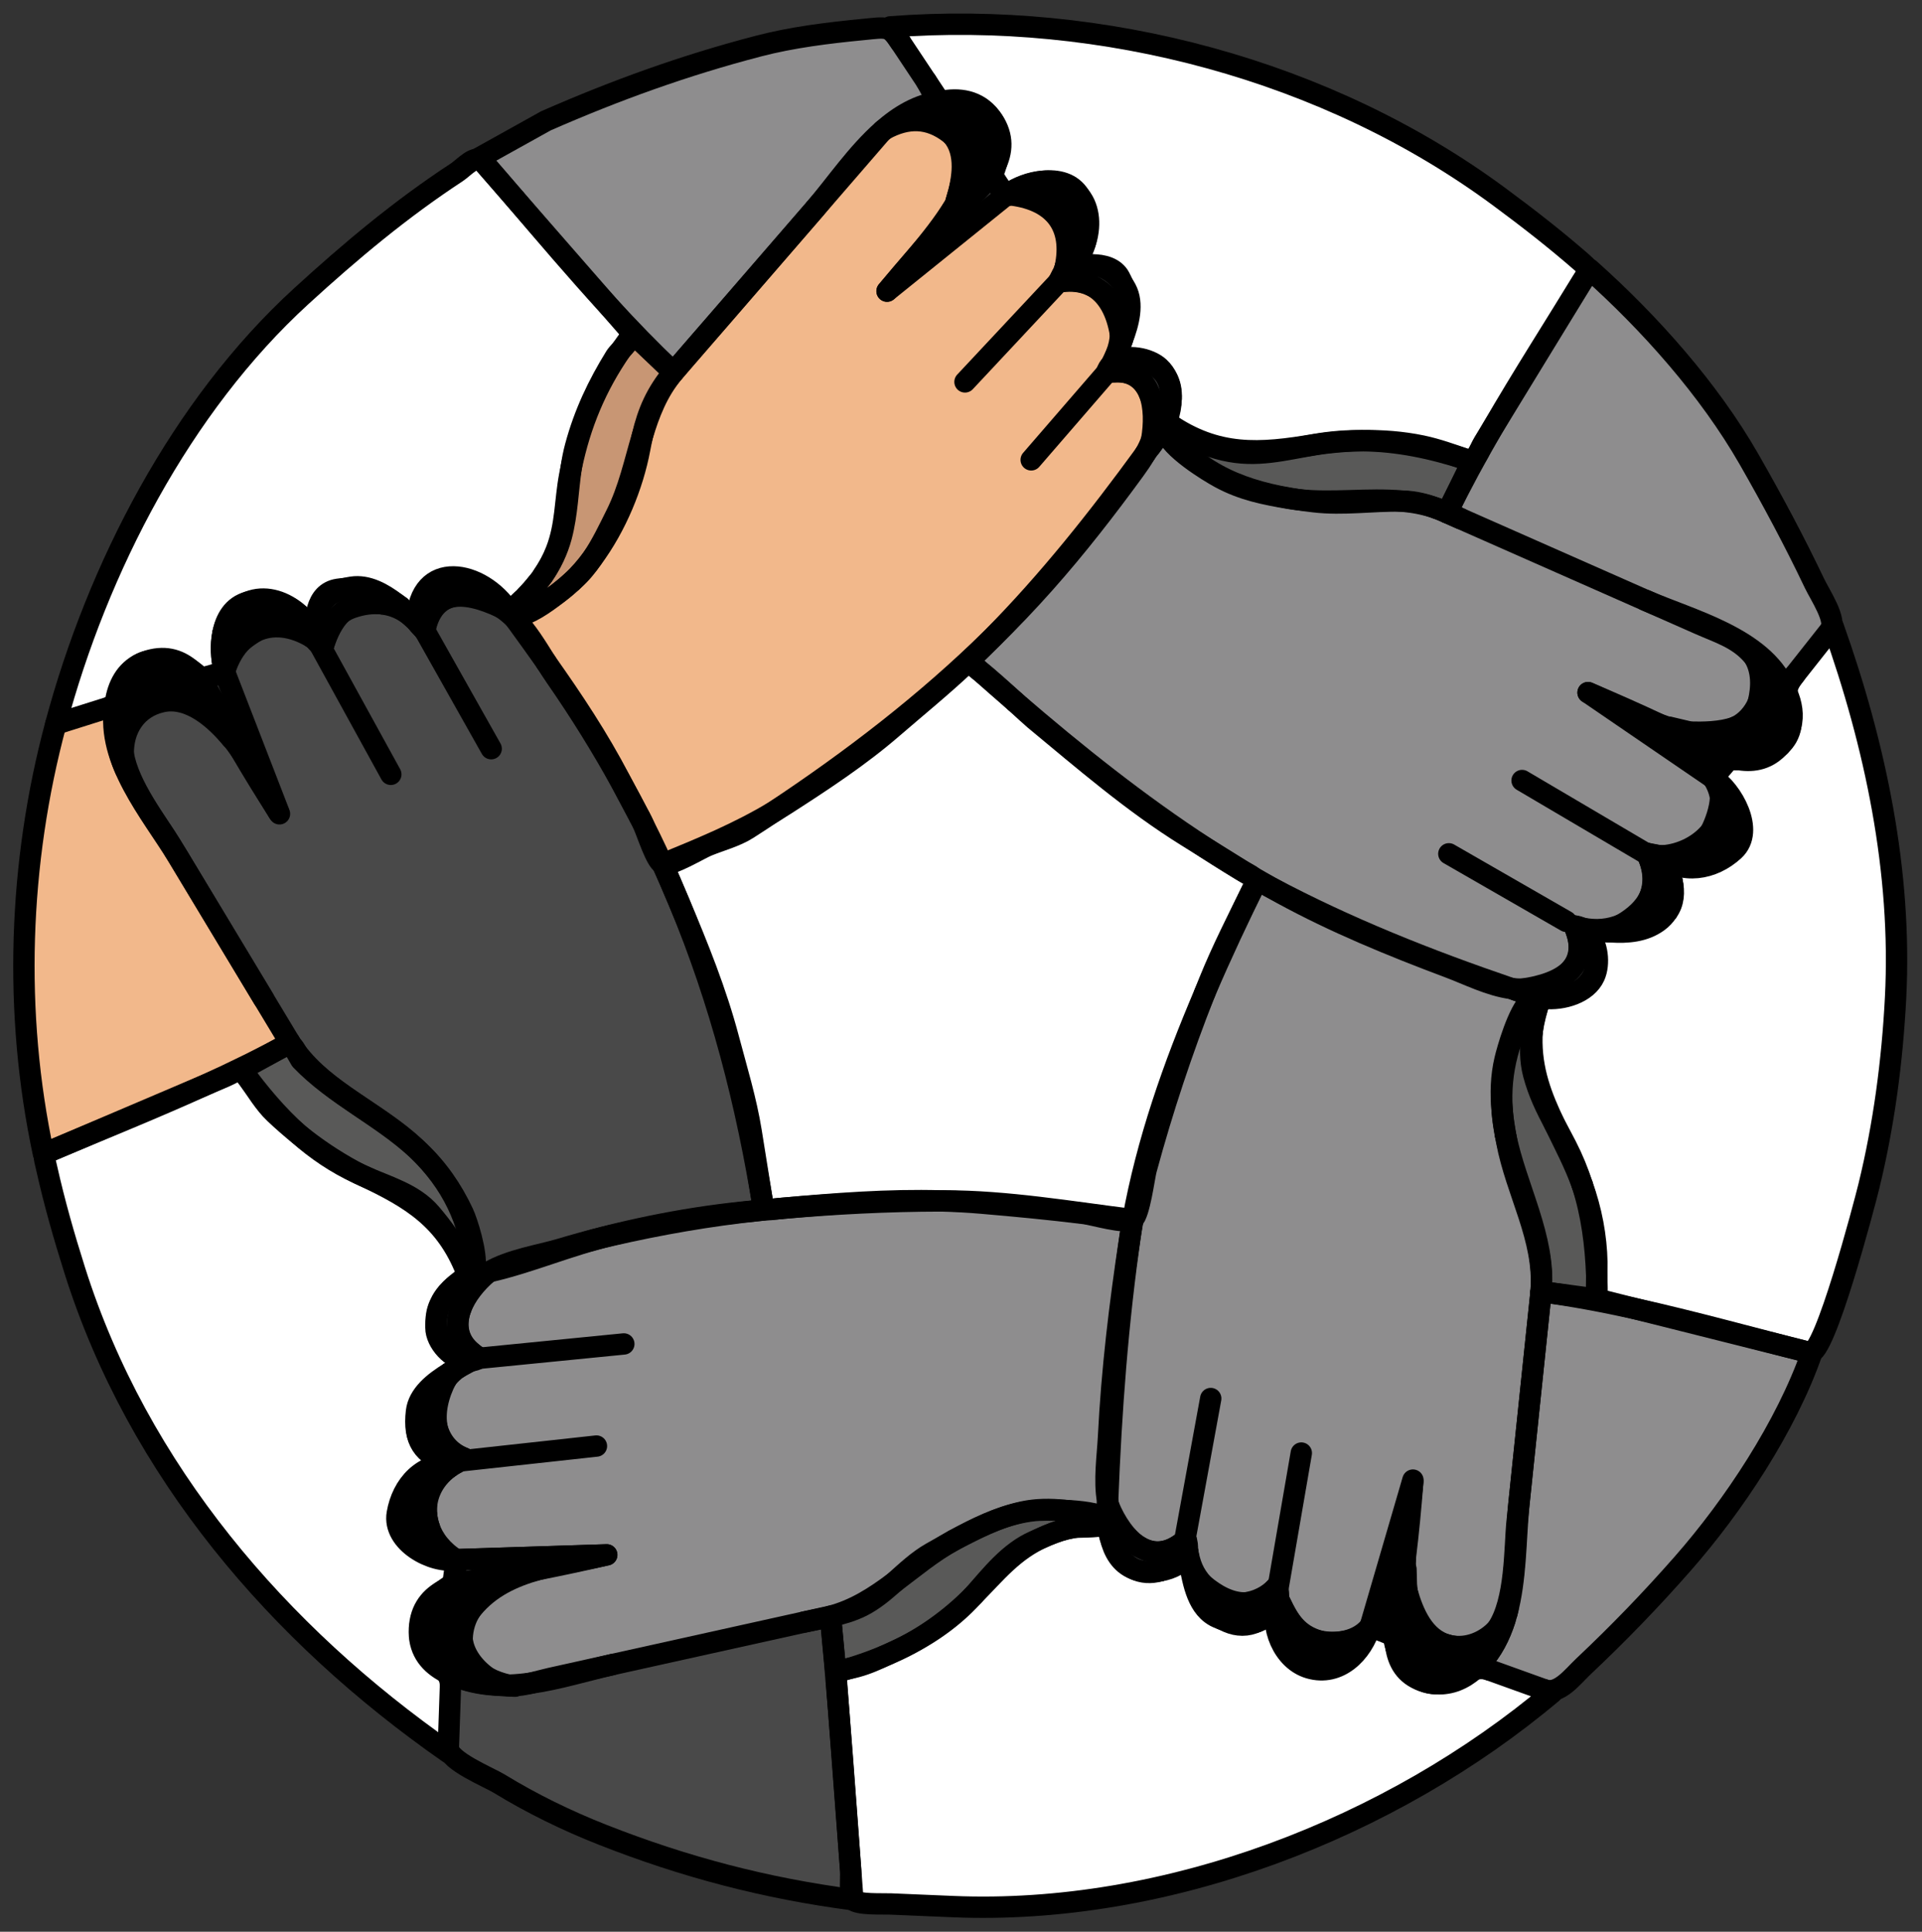 <?xml version="1.0" encoding="UTF-8"?>
<svg enable-background="new 0 0 900 904.547" version="1.1" viewBox="0 0 900 904.55" xml:space="preserve" xmlns="http://www.w3.org/2000/svg"><rect x="0" y="0" width="900" height="904.55" fill="#333333" stroke="none"/><path d="m104.82 313.3c-1.07-4.86-1.48-10.93-0.48-16.48 0-0.02 0.01-0.04 0.01-0.06 1.36-6.41 4.9-11.99 11.82-14.86 0.35-0.1 0.72-0.18 1.09-0.26 7.41-1.52 15.14 0.22 21.04 4.6 4.06 3.24 7.26 7.59 8.82 12.29 0.06 0.17 0.12 0.35 0.17 0.53 0.03 0.09 0.05 0.17 0.08 0.26-0.3-0.2-0.61-0.39-0.91-0.57l-0.01-0.01c-6.29-4.87-15.46-8.18-22.22-5.44-1.13 0.46-2.76 1.3-4.59 2.41-2.15 1.03-4.15 2.41-5.97 4.15-4.96 3.94-9.41 8.97-8.85 13.44z"/><path d="m58.62 360.08c-3.34-7.45-5.92-18.99-4.83-29.27 0.02-0.16 0.05-0.33 0.08-0.49l-0.03 0.01c0.06-0.47 0.12-0.94 0.19-1.4 3.01-3.96 5.21-11.86 8.14-15.28 1.09-1.28 2.41-2.24 3.87-2.95 5.37-2.61 12.69-1.76 17.92-0.01 1.7 0.56 3.35 1.49 4.91 2.56 3.34 2.77 6.18 6.51 8.67 10.6 1.76 3.46 3.56 6.87 5.39 10.25 1.88 3.99 3.56 7.88 5.17 11.17-10.49-13.06-23.37-22.49-37.98-15.45-11.23 5.41-13.92 13.87-12.4 23.15 0.03 2.34 0.34 4.73 0.9 7.11z"/><path d="m840.54 315.87c-1.65 2.07-3.28 4.14-4.92 6.21-10.41-23.48-43.89-31.74-65.24-41.04-0.2-0.08-0.399-0.17-0.6-0.26-28.601-12.64-57.21-25.27-85.811-37.9-2.14-0.97-4.239-1.93-6.33-2.84 6.551-13.37 13.66-26.42 21.101-39.29 9.58-15.68 19.16-31.35 28.74-47.02 4.399-7.21 8.81-14.42 13.21-21.63 1.52-2.49 2.699-3.75 2.97-4.86 0.24-0.39 0.47-0.77 0.71-1.16 28.06 25.05 55.85 56.18 74.63 88.97 11 19.22 21.17 38.22 30.7 58.2 2.51 5.27 10.67 17.38 7.319 21.77-5.489 6.95-10.989 13.9-16.479 20.85z" fill="#8E8D8E"/><path d="m782.68 341.02c9.931 2.82 19.92 3.6 29.19-0.2 0.27-0.11 0.53-0.23 0.79-0.35 0.01 0 0.03-0.01 0.04-0.02 4.83-1.76 8.77-4.78 10.189-9.85 0.15-0.52 0.28-1.04 0.41-1.56 2.9-6.84 2.72-15.02-1.76-21.12-1.56-2.74-3.82-5.22-6.92-7.34 7.37 4.47 16.18 12.45 20.99 21.51 0.449 0.84 0.859 1.68 1.22 2.54 0.14 2.29 1 4.87 1.66 9.12 0.359 2.3 0.359 4.4 0.05 6.31-0.6 2.29-1.63 4.55-3.17 6.76-0.59 0.85-1.2 1.62-1.82 2.34-0.01 0.03-0.03 0.04-0.04 0.05-4.76 4.31-12.069 6.3-19.069 6.51-3.58-0.56-7.25-1.79-10.86-3.36-3.7-1.95-7.41-3.85-11.12-5.7-0.04-0.02-0.08-0.04-0.12-0.07-3.45-1.97-6.709-3.94-9.66-5.57z"/><path d="m778.74 400.74c7.8 0.25 16.45-2.13 20.56-8.3 0.55-0.82 1.17-1.9 1.8-3.16 3.53-4.45 5.42-9.88 4.561-15.79v-0.02c0.13-3.79-0.79-7.18-3.53-9.13 0-0.01-0.01-0.01-0.01-0.02 8.83 5.46 19.89 24.63 9.85 33.86-9.979 9.17-24 11.43-35.35 2.64 0.709 0 1.409-0.03 2.119-0.08z"/><path d="m723.01 467.46c8.82 0.92 20.03-2.45 23.61-10.381 2.57-5.689 1.56-14.95-2.851-19.99-0.359-0.67-0.739-1.35-1.149-2.01 3.26 0.41 6.689 0.88 10.16 1.17-0.05 0.02-0.11 0.05-0.16 0.07 0.62 0.02 1.229 0.04 1.84 0.05h0.021c7.71 0.48 15.5-0.17 21.89-4.79 1.81-1.31 3.25-2.88 4.34-4.63 0.01-0.01 0.01-0.02 0.021-0.03 3-3.84 3.399-9.2 2.22-14.29-0.061-0.26-0.12-0.52-0.19-0.78-0.88-3.74-2.689-7.3-5.27-10.12-0.271-0.31-0.57-0.62-0.87-0.91 11.35 8.79 25.37 6.53 35.35-2.64 10.04-9.23-1.02-28.4-9.85-33.86 2.5-2.91 5-5.83 7.5-8.74 1.56 0.14 3.18 0.19 4.82 0.14 6.949 1.1 13.6-0.29 19.069-6.51 0.01-0.01 0.03-0.02 0.04-0.05 2.561-2.31 4.38-5.33 4.99-9.1 1.34-5.14 0.479-10.42-1.71-15.43-0.17-2.62 0.61-4.85 3.71-8.76 5.49-6.95 10.99-13.9 16.479-20.85 0.45-0.57 0.9-1.13 1.351-1.7 19.72 55.38 32.33 114.88 29.25 174.01-1.54 29.65-5.45 59.29-12.5 88.12-2.16 8.84-20.78 79.63-27.58 77.92-27.39-6.899-54.62-14.569-82.17-20.64-2.46-0.62-4.93-1.24-7.39-1.86-3.341-0.84-6.681-1.68-10.011-2.52-0.029-0.01-0.069-0.05-0.1-0.13 0-3.681-0.061-7.32-0.19-10.92 0.051-2.761 0.11-5.181 0.09-6.04-0.25-12.41-2.6-24.63-6.819-36.311 0-0.01 0-0.01-0.01-0.02-1.96-6.17-4.45-12.271-7.57-18.351-1.811-3.52-3.62-6.829-5.36-10.1-6.05-12.68-11.12-25.39-10.67-41.24 0.021-0.75 0.07-1.5 0.13-2.229 0.011-0.04 0.011-0.08 0.011-0.12 0.76-5.12 2.079-10.15 3.619-14.76 0.129-0.229 0.839-0.449 1.909-0.668z" fill="#fff"/><path d="m802 364.24c-19.46-13.3-38.92-26.61-58.38-39.92 9.92 4.22 21.62 10.76 33.649 14.98 5.051 2.37 10.07 4.79 15.07 7.29 0.04 0.03 0.08 0.05 0.12 0.07 3.56 2.03 7.31 4.05 11.12 5.7 2.01 1.05 4.03 2.13 6.04 3.22-2.5 2.91-5 5.83-7.5 8.74-0.039-0.03-0.079-0.05-0.119-0.08z"/><path d="m752.78 436.25c2.37-1.04 4.62-2.17 6.71-3.39 5.979-2.62 10.71-7.2 13.02-13.02 2.36-5.2 2.46-11.36-0.68-18.68-0.16-0.38-0.33-0.76-0.51-1.15-0.061-0.14-0.13-0.29-0.2-0.43 1.399 0.41 2.92 0.72 4.51 0.91 0.34 0.1 0.67 0.2 0.99 0.33 0.3 0.29 0.6 0.6 0.87 0.91 2.35 2.64 4.26 6.28 5.27 10.12 0.07 0.26 0.13 0.52 0.19 0.78 0.99 4.93 0.38 10.11-2.22 14.29-0.011 0.01-0.011 0.02-0.021 0.03-0.24 0.31-0.49 0.61-0.77 0.9-7.101 7.42-15.78 8.68-25.46 8.52h-0.021c-0.558-0.04-1.118-0.08-1.678-0.12z"/><path d="m693.43 778.74c5.38-5.729 8.9-12.66 11.28-20.21 0.1-0.3 0.19-0.6 0.28-0.89 0.1-0.351 0.2-0.69 0.3-1.03 0.12-0.41 0.229-0.82 0.34-1.22 4.24-15.771 4.061-33.78 5.41-48.99 3.51-33.649 7.01-67.32 10.52-100.98 0-0.03 0.011-0.07 0.011-0.101 0.02-0.16 0.029-0.33 0.05-0.49h0.02c14.7 1.96 29.271 4.71 43.73 7.9 27.39 6.88 54.77 13.76 82.17 20.64 0.28 0.07 0.55 0.141 0.83 0.21-11.97 34.261-36.53 71.421-60.43 98.62-14.94 17.021-30.011 32.601-46.49 48.141-4.96 4.67-11.431 13.37-18.19 10.939l-25.71-9.25c-0.05-0.02-0.1-0.04-0.149-0.05-1.75-0.63-3.511-1.26-5.261-1.89 0.44-0.43 0.87-0.879 1.289-1.35z" fill="#8E8D8E"/><path d="m719.84 466.92c0.38 0.1 0.771 0.189 1.17 0.25 0.01 0.01 0.021 0.01 0.03 0.01 0.11 0.04 0.22 0.09 0.33 0.149-0.09 0.261-0.18 0.53-0.271 0.801-0.01 0.01-0.02 0.02-0.02 0.029-1.68 4.891-3.13 9.62-3.6 14.73 0 0.04 0 0.08-0.011 0.12-1.01 6.729-1.04 13.63 0.641 19.95 2.34 8.859 5.939 16.069 9.899 23.52 4.36 9.12 9.23 18.21 12.931 28.45 0.01 0.01 0.01 0.01 0.01 0.02 4.37 13.721 6.18 27.73 6.729 42.351-0.09 4.55-0.149 10.02 0.19 10.92v0.109c-8.74-1.17-17.49-2.34-26.23-3.5h-0.02c0.01-0.14 0.02-0.29 0.03-0.43 2.149-24.81-11.75-48.479-16.65-72.81 0-0.011 0-0.03-0.01-0.051-0.66-3.81-1.221-7.59-1.57-11.359-0.01-0.09-0.02-0.18-0.02-0.28-1.301-18.37 3.439-35.14 13.17-51.439 1.071-0.981 2.162-1.551 3.272-1.54z" fill="#595958"/><path d="m658.08 736.23c0.08 2.3 0.24 4.56 0.5 6.76 0.02 0.45 0.03 0.891 0.04 1.34 0.09 0.33 0.18 0.66 0.27 0.99 0.011 0.01 0.011 0.021 0.011 0.03 1.859 12.01 7.029 21.91 18.85 24.95 0.37 0.109 0.74 0.2 1.12 0.279 10.86 2.33 17.77-1.34 22.22-7.96 2.391-2.68 4.16-5.859 5.03-9.29-0.15 0.681-0.311 1.36-0.49 2.061-0.11 0.399-0.22 0.81-0.34 1.22-0.1 0.34-0.2 0.68-0.3 1.03-0.09 0.29-0.181 0.59-0.28 0.89-2.26 7-6.1 14.48-11.28 20.21-0.43 0.46-0.859 0.9-1.31 1.34 0.01 0 0.01 0 0.02 0.011-0.609 0.62-1.229 1.21-1.88 1.77-4.08 1.33-7.64 4.66-13.069 6.01-1.521 0.381-3.021 0.561-4.49 0.561h-0.01c-1.32-0.08-2.681-0.271-4.07-0.601-0.98-0.229-1.9-0.5-2.76-0.81-3.431-1.49-6.38-4.1-8.49-7.57-1.75-2.88-2.86-5.39-3.72-8.239 0-0.021 0-0.04-0.011-0.051-0.569-3.859-0.46-8.069 0.03-12.319 0.65-3.65 1.26-7.28 1.82-10.9 0.898-4.262 1.879-8.282 2.589-11.712z"/><path d="m653.67 758.84c-0.41 2.319-0.85 4.649-1.3 6.989-0.23-0.09-0.47-0.18-0.7-0.279-2.18-1.891-7.45-3.021-9.79-3.87-0.09-0.03-0.18-0.07-0.26-0.101 0.05-0.18 0.1-0.35 0.149-0.529 6.62-22.66 13.23-45.32 19.851-67.971-0.021 0.29-0.05 0.58-0.07 0.87-0.76 8.551-3.14 22.09-3.49 35.471-0.75 6.17-1.6 12.33-2.569 18.52-0.741 3.529-1.421 7.23-1.821 10.9z"/><path d="m613.12 781.08c-12.33-3.579-18.75-19.55-14.88-31.42 0.01-0.029 0.02-0.05 0.02-0.08 0.13-0.319 0.25-0.659 0.36-1 0.29 0.631 0.58 1.261 0.88 1.881 3.74 7.989 7.75 15.22 16.87 17.619 0.38 0.101 0.76 0.19 1.149 0.28 0.37 0.11 0.75 0.22 1.141 0.32 5.689 1.5 20.13-0.13 22.899-7.03 0.011-0.01 0.03-0.03 0.051-0.05-3.61 12.42-14.681 23.48-28.49 19.48z"/><path d="m597.42 751.54c-0.05 0.101-0.1 0.181-0.15 0.28 0.05-0.1 0.1-0.17 0.15-0.28z" fill="#fff"/><path d="m596.99 752.33c-0.03 0.08-0.07 0.15-0.13 0.23 0.05-0.07 0.09-0.15 0.13-0.23z" fill="#fff"/><path d="m596.68 752.86c-0.069 0.141-0.149 0.271-0.25 0.41 0.09-0.139 0.17-0.269 0.25-0.41z" fill="#fff"/><path d="m595.01 755.16c0.51-0.58 0.98-1.199 1.42-1.88-0.43 0.681-0.911 1.311-1.42 1.88z" fill="#fff"/><path d="m594.5 755.72c-0.7 0.72-1.45 1.35-2.24 1.89 0.79-0.54 1.54-1.17 2.24-1.89z" fill="#fff"/><path d="m591.04 758.35c0.41-0.23 0.82-0.48 1.22-0.74-0.4 0.271-0.81 0.521-1.22 0.74z" fill="#fff"/><path d="m588.49 759.43c0.649-0.22 1.29-0.47 1.91-0.76-0.62 0.3-1.261 0.55-1.91 0.76z" fill="#fff"/><path d="m588.49 759.43c-0.021 0.01-0.05 0.02-0.07 0.03s-0.05 0.01-0.07 0.02c0.021-0.01 0.051-0.02 0.07-0.03 0.02-0.01 0.049-0.02 0.07-0.02z" fill="#fff"/><path d="m588.35 759.48c0.021-0.01 0.051-0.01 0.07-0.02-0.52 0.25-1.06 0.46-1.6 0.649 0.521-0.179 1.03-0.389 1.53-0.629z" fill="#fff"/><path d="m552.75 722.94c-6.81 4.85-13.27 4.69-18.98 1.45-0.06-0.021-0.119-0.061-0.18-0.101-6.21-3.779-11.21-11.319-14.439-19.149-0.19-0.72-0.351-1.46-0.49-2.21 1.649-42.57 4.71-83.96 10.87-126.21 0.31-1.91 0.63-3.82 0.979-5.73 3.11-2.31 5.271-19.859 6.221-23.37 7.64-28.17 16.72-55.54 27.409-82.64 0.03-0.07 0.051-0.14 0.08-0.2 7.69-17.96 16-35.56 24.4-52.7 1.97 1.08 3.97 2.15 5.96 3.21 1.86 1.05 3.74 2.09 5.62 3.12 25 13.67 51.45 24.48 78.08 34.48 9.239 3.46 19.26 8.63 29.33 9.97 0.68 0.24 1.38 0.48 2.08 0.71-0.021 0.01-0.051 0.01-0.07 0.01 1.35 0.45 2.71 0.9 4.06 1.351 1.4 0.47 2.79 0.93 4.19 1.399-0.44 0.71-0.88 1.421-1.3 2.131-5.79 5.369-10.75 23.1-11.82 27.619-1.91 8.061-2.08 15.931-1.35 23.82 0 0.101 0.01 0.19 0.02 0.28 0.24 3.28 0.67 6.6 1.3 9.99 0.09 0.46 0.17 0.909 0.271 1.369 0.01 0.021 0.01 0.04 0.01 0.051 0.17 0.96 0.34 1.92 0.52 2.88 4.461 23.939 17.94 45.439 16.131 69.93-0.021 0.311-0.051 0.61-0.08 0.92 0 0.03-0.011 0.07-0.011 0.101-3.42 32.76-6.84 65.529-10.26 98.29-0.09 0.89-0.18 1.779-0.26 2.689-0.21 2.05-0.43 4.09-0.64 6.14-1.28 12.25-0.46 36.961-9.311 50.08-5.439 6.141-14.06 9.71-22.22 7.96-0.38-0.079-0.75-0.17-1.12-0.279-11.02-3.061-16.04-14.99-18.85-24.95 0-0.01 0-0.021-0.011-0.03-0.109-0.77-0.22-1.54-0.31-2.33-0.07-2.72-0.14-5.45-0.21-8.16-0.09 0.45-0.18 0.921-0.29 1.4-0.07-2.25-0.07-4.53-0.021-6.81 1.44-11.681 2.551-23.41 3.49-35.471 0.021-0.29 0.05-0.58 0.07-0.87-6.62 22.65-13.23 45.311-19.851 67.971-0.06 0.21-0.13 0.41-0.21 0.6-5.689 7.04-15.68 8.55-24.04 6.71-9.72-2.92-13.789-9.02-18.02-17.899-0.3-0.62-0.59-1.25-0.88-1.881 0.04-0.619 0.01-1.27-0.04-1.909 0.03-1.36-0.15-2.74-0.46-4.091-0.26 0.311-0.53 0.62-0.811 0.921-3.55 3.76-8.72 6.35-14.04 7.079h-0.029c-6.96 0.2-13.98-3.6-19.96-8.739-4.29-4.7-6.221-9.49-7.32-16.391 0.14-1.39-0.04-2.93-0.59-4.62-0.2 0.181-0.4 0.351-0.601 0.521-0.38 0.32-0.75 0.62-1.119 0.91-0.28 0.229-0.57 0.439-0.851 0.64-0.016 0.019-0.036 0.028-0.046 0.038z" fill="#8E8D8E"/><path d="m579.95 760.88c-0.521-0.051-1.05-0.141-1.59-0.261 0.529 0.12 1.069 0.21 1.59 0.261z" fill="#fff"/><path d="m572.59 758.39c0.71 0.37 1.46 0.729 2.25 1.08-0.81-0.351-1.58-0.72-2.31-1.101 0.02 0.012 0.04 0.012 0.06 0.021z" fill="#fff"/><path d="m572.59 758.39c-0.02-0.01-0.04-0.01-0.06-0.021-0.021-0.01-0.04-0.02-0.061-0.029 0.021 0.01 0.04 0.01 0.061 0.02 0.02 0.01 0.04 0.021 0.06 0.03z" fill="#fff"/><path d="m572.53 758.37c-0.4-0.14-0.8-0.29-1.2-0.449 0.38 0.149 0.76 0.29 1.14 0.42 0.02 9e-3 0.04 0.019 0.06 0.029z" fill="#fff"/><path d="m565.7 754.44c0.26 0.24 0.52 0.48 0.79 0.71-0.271-0.229-0.54-0.47-0.79-0.71z" fill="#fff"/><path d="m516.6 714.17c1.061 0.149 1.851 0.52 2.04 1.29 0.101 0.42 0.2 0.829 0.311 1.22 0.09 0.35 0.18 0.68 0.27 1.01 0.221 0.811 0.45 1.57 0.7 2.311 1.561 6.479 4.8 12.279 11.16 14.729 3.78 1.85 7.97 2.021 12.05 0.86 0.01 0 0.01 0 0.021-0.011 0.01 0.011 0.01 0.011 0.02 0 0.03-0.01 0.05-0.02 0.08-0.02 5.66-0.95 10.97-3.66 12.38-8.39 0.101-0.11 0.19-0.221 0.271-0.33 0.08-0.08 0.14-0.17 0.22-0.25 1.68 8.6 2.729 21.239 9.58 27.85 0.25 0.24 0.52 0.48 0.79 0.71 1.08 0.92 2.29 1.68 3.66 2.28 0.39 0.17 0.79 0.34 1.18 0.49 0.4 0.159 0.8 0.31 1.2 0.449 0.729 0.381 1.5 0.75 2.31 1.101 1.2 0.52 2.38 0.899 3.521 1.149 0.54 0.12 1.069 0.21 1.59 0.261 2.42 0.29 4.71-0.011 6.87-0.771 0.54-0.189 1.08-0.399 1.6-0.649 0.021-0.011 0.05-0.021 0.07-0.03 0.649-0.21 1.29-0.46 1.91-0.76 0.22-0.101 0.43-0.21 0.64-0.32 0.41-0.22 0.82-0.47 1.22-0.74 0.79-0.54 1.54-1.17 2.24-1.89 0.18-0.181 0.35-0.37 0.51-0.561 0.51-0.569 0.99-1.199 1.42-1.88 0.011 0 0-0.01 0-0.01 0.101-0.14 0.181-0.27 0.25-0.41 0.07-0.1 0.13-0.2 0.181-0.3 0.06-0.08 0.1-0.15 0.13-0.23 0.09-0.14 0.16-0.279 0.229-0.42 0.021-0.02 0.04-0.05 0.05-0.08v-0.01c0.051-0.1 0.101-0.18 0.15-0.28 0.11-0.229 0.22-0.46 0.33-0.699 0.04-0.09 0.08-0.181 0.12-0.28 0.01-0.021 0.01-0.03 0.02-0.05 0.12-0.271 0.24-0.561 0.351-0.851-3.87 11.87 2.55 27.841 14.88 31.42 13.81 4 24.88-7.06 28.49-19.479 0.01-0.01 0.01-0.01 0.01-0.021 0.08 0.03 0.17 0.07 0.26 0.101 3.26 1.29 6.53 2.58 9.79 3.87 0.5 0.43 0.83 0.899 0.94 1.41 0.31 1.52 0.64 2.89 1.029 4.199 0.011 0.011 0.011 0.03 0.011 0.051 1.06 7.109 4.46 13.02 12.21 15.81 2.12 0.92 4.43 1.41 6.83 1.41h0.01c6.729 0.399 12.63-2.271 17.56-6.57 2.12-0.689 4.391-0.84 7.141 0.12 0.05 0.01 0.1 0.03 0.149 0.05l25.71 9.25 3.61 1.3c-75.63 63.69-180.96 104.42-280.74 100.2-9.66-0.399-19.31-0.81-28.96-1.22-3.87-0.16-15.62 0.46-17.8-1.98-2.21-29.479-4.27-58.96-6.64-88.42-0.31-4.189-0.63-8.37-0.94-12.56-0.27-3.58 0.03-5.12 1.25-5.97 0-0.011 0-0.011 0.01-0.011 1.59-0.43 3.19-0.89 4.78-1.369 0.98-0.2 2.1-0.44 3.36-0.78 4.9-1.3 9.62-3.46 14.27-5.63 15.08-6.46 29.27-15.38 40.1-27.45l0.061-0.061c10.8-10.869 18.8-21.31 33.26-27.68 0.55-0.24 1.101-0.479 1.64-0.71 3.851-1.6 7.721-2.85 11.75-3.59 0.311-0.05 0.62-0.09 0.931-0.13 2.534-0.289 9.973 0.021 13.393-1.048z" fill="#fff"/><path d="m556.12 726.58v0.011c-0.08 0.08-0.14 0.17-0.22 0.25 0.069-0.081 0.14-0.17 0.22-0.261z" fill="#fff"/><path d="m546.9 198.12c3.109 2.18 6.119 4.38 9.449 6.2 7 3.84 14.551 6.49 22.521 7.51 14.77 1.88 27.86-2.65 42.27-4.34 5.431-0.64 10.95-1.04 16.5-1.13 16.771 0.12 33.13 3.58 49.4 8.94 0.78 0.26 1.55 0.52 2.33 0.78-3.91 7.99-7.82 15.97-11.73 23.96-0.489-0.21-0.979-0.42-1.46-0.63-1.029-0.45-2.069-0.87-3.12-1.25-0.09-0.04-0.18-0.07-0.27-0.1-4.95-1.88-10.03-3.24-15.75-3.4-0.19-0.01-0.38-0.01-0.57-0.01-15.819-1.45-32.66 1.14-48.489-0.67-24.94-3.74-45.9-11.54-62.37-32.45-0.24-0.89-0.271-1.75-0.07-2.56 0.21-0.45 0.4-0.92 0.58-1.39 0.26 0.18 0.52 0.36 0.77 0.53l9e-3 0.01z" fill="#595958"/><path d="m453.62 309.58c3.74-3.57 7.41-7.18 11.02-10.84 8.38-8.22 16.521-16.75 24.4-25.61 15.01-16.87 28.91-34.8 42.21-53.04 1.81-2.48 3.5-4.95 4.95-7.49 0.01-0.01 0.02-0.02 0.02-0.04 0.82-1.1 1.62-2.21 2.42-3.32-0.01 0.03-0.01 0.06-0.02 0.09 1.82-2.54 3.84-4.99 5.47-7.66 0.26-0.36 0.521-0.73 0.78-1.09 0.24 0.32 0.49 0.64 0.74 0.95 2.1 8.29 20.609 19.4 25.62 22.13 10.59 5.77 21.05 7.82 32.75 9.77 1.319 0.22 2.659 0.4 4 0.55 2.39 0.36 4.81 0.68 7.27 0.97 13.86 1.64 27.39-0.61 41.22-0.3 5.601 0.51 11.07 1.52 16.32 3.41 0.09 0.03 0.18 0.06 0.27 0.1 1.051 0.39 2.08 0.81 3.12 1.25 0.48 0.22 0.96 0.44 1.44 0.67 2.12 0.93 4.229 1.87 6.35 2.8 28.601 12.63 57.21 25.26 85.811 37.9 0.2 0.09 0.399 0.18 0.6 0.26 8.39 3.7 16.771 7.41 25.16 11.11 9.55 4.22 18.2 6.69 25.06 14.58 0.341 0.39 0.65 0.78 0.94 1.19 3.57 6.21 3.58 13.71 1.76 21.12-2.09 4.93-5.77 9.16-10.6 11.41-0.01 0.01-0.03 0.02-0.04 0.02-6.88 2.51-15.55 2.51-21.29 2.35-3.17-0.74-6.33-1.49-9.5-2.24 0.27 0.14 0.54 0.29 0.81 0.44-1.8-0.51-3.609-1.08-5.41-1.72-11.039-5.19-22.199-10.12-33.649-14.98 19.46 13.31 38.92 26.62 58.38 39.92 0.05 0.03 0.09 0.06 0.13 0.1 1.96 3.12 3.09 6.18 3.53 9.13v0.02c-0.19 5.38-2.45 11.59-4.561 15.79-5.149 6.47-13.76 10.84-22.359 11.46-1.061-0.03-2.101-0.11-3.11-0.25-1.46-0.41-3.08-0.59-4.51-0.91 0.07 0.14 0.14 0.29 0.2 0.43 0.18 0.39 0.35 0.77 0.51 1.15 2.9 6.91 2.82 13.32 0.68 18.68-2.37 5.25-7.04 9.52-13.02 13.02-5.57 2.45-12.221 3.2-18.99 1.66-1.02-0.51-2.15-0.84-3.38-0.94 0.1 0.23 0.2 0.46 0.29 0.68 0.1 0.23 0.189 0.45 0.28 0.67 0.1 0.26 0.199 0.51 0.29 0.76 2.699 7.42 1.569 13.37-2.011 17.83-0.029 0.03-0.06 0.07-0.09 0.1-4.91 5.54-14.01 8.32-23 9.57-1.76 0.03-3.52-0.09-5.27-0.33-38.92-13.3-76.61-28.21-113.03-47.57-2.65-1.5-5.29-3.01-7.9-4.55-1-0.9-2.779-1.69-5.189-3.18-5.61-3.48-11.21-6.96-16.82-10.45-31.5-20.51-60.75-43.86-89.31-68.47-0.091-0.07-0.17-0.14-0.25-0.22-5.5-5.02-12.15-11.03-16.801-14.69-0.04-0.02-0.079-0.05-0.119-0.09-1.46-1.3-2.921-2.59-4.381-3.89-0.061-0.06-0.121-0.11-0.191-0.17z" fill="#8E8D8E"/><path d="m543.25 735.56c-0.03 0-0.05 0.01-0.08 0.02-0.01 0.011-0.01 0.011-0.02 0 0.01 0.011 0.01 0 0.02-0.01 0.03 0 0.049-0.01 0.08-0.01z" fill="#fff"/><path d="m471.9 90.853c4.279-2.86 10.47-5.34 16.54-5.97 6.369-0.45 12.63 1.41 17.09 6.85 0.18 0.29 0.35 0.59 0.51 0.9 3.3 6.4 4.15 14.38 2.06 21.42-1.659 4.74-4.46 9.03-8.1 11.88-0.12 0.1-0.24 0.19-0.36 0.28-0.409 0.31-0.84 0.6-1.27 0.87 0.149-0.59 0.28-1.18 0.399-1.76v-0.01c2.44-7.51 2.62-16.85-2.02-22.43-3.91-4.68-18.03-16.51-25.47-11.59 0.201-0.15 0.411-0.3 0.621-0.44z"/><path d="m440.12 47.583c-2.11-3.18-4.23-6.36-6.34-9.54-0.05-0.08-0.09-0.15-0.14-0.22-3.72-5.6-7.44-11.2-11.17-16.8-0.25-0.38-0.5-0.75-0.75-1.13-1.61-2.43-3.23-4.88-4.85-7.31 99.33-7.64 204.72 20.09 285.21 79.59 13.45 9.94 26.229 19.88 38.83 30.88 2.33 2.03 3.03 3.03 2.75 4.19-14.99 24.49-30.561 48.66-44.92 73.51-1.33 2.19-2.67 4.38-4.01 6.57-2.08 3.39-3.511 9.39-7.69 7.97-6.93-2.37-13.98-4.96-21.17-6.46-9.2-1.92-18.74-2.64-28.23-2.47-7.09-0.07-14.26 0.48-21.52 1.72-26.51 4.54-46.19 5.83-69.22-9.96l-0.011-0.01c-0.279-0.21-0.29-1-0.17-2.05 1.03-2.87 1.641-6.11 1.681-9.36 0.22-3.65-0.45-6.76-1.78-9.32-0.88-1.98-2.11-3.79-3.75-5.3-4.73-4.38-15.23-6.42-21.07-2.54-0.31 0.09-0.609 0.18-0.92 0.29 0.7-1.36 1.32-2.71 1.83-4.07 0.79-1.75 1.61-3.62 2.4-5.56 0 0.04 0.01 0.09 0.01 0.13 0.13-0.38 0.26-0.76 0.38-1.13 0.01-0.01 0.01-0.02 0.01-0.02 3.11-7.98 5.36-17.03 1.721-23.83-0.471-0.88-0.98-1.72-1.521-2.5-0.42-1.01-0.9-2.02-1.45-3.04-2.31-4.32-7.59-5.84-13.01-5.78-3.9-0.34-8.08 0.52-12.27 2.73-0.2 0.1-0.41 0.21-0.61 0.32 0.43-0.27 0.86-0.56 1.27-0.87 0.12-0.09 0.24-0.18 0.36-0.28 4.07-3.06 6.72-7.26 8.1-11.88 2.641-7.59 2.29-16.35-2.479-22.22-0.03-0.03-0.061-0.07-0.09-0.1-3.61-5.99-10.271-7.58-17.09-6.85-5.841 0.39-11.78 2.71-16.54 5.97-0.21 0.14-0.42 0.29-0.62 0.44-0.13 0.09-0.271 0.18-0.4 0.29h-0.01c-0.05-0.07-0.101-0.15-0.15-0.23-1.91-2.91-3.83-5.82-5.739-8.72-0.141-0.56-0.141-1.05 0.029-1.46 0.65-1.52 1.19-3.06 1.62-4.63 3-6.8 3.07-14.1-2.76-21.71-6.021-7.86-14.82-9.13-23.73-7.24-0.011 0-0.011-0.01-0.021-0.01z" fill="#fff"/><path d="m240.62 289.08c0.67-0.26 1.33-0.53 1.99-0.8 4.9-0.41 12.47-5.6 18.35-10.23 0.22-0.16 0.43-0.32 0.65-0.48 2.13-1.58 4.19-3.33 6.18-5.22 0.03-0.02 0.06-0.05 0.08-0.07 0.37-0.32 0.68-0.6 0.94-0.83 3.28-2.93 6.06-6.32 8.52-9.95 11.27-15.08 19.05-34.44 22.2-51.25 0.39-2.1 0.81-4.12 1.26-6.08 3.17-10.58 7.09-20.81 14.58-29.84 21.98-25.4 43.95-50.79 65.93-76.18 0.17-0.2 0.34-0.4 0.51-0.6 10.01-11.57 20.02-23.13 30.03-34.7 0.71-0.82 1.5-1.57 2.35-2.23 10.64-5.82 20.67-5.85 30.57 1.79 0.47 0.36 0.9 0.74 1.31 1.15v0.01c6.75 8.08 4.81 20.41 1.72 30.41-0.11 0.36-0.22 0.71-0.33 1.05-0.11 0.36-0.23 0.71-0.34 1.05-5.24 8.48-11.43 16.29-17.86 23.92-4.66 5.35-9.27 10.79-13.89 16.33 18.46-14.89 36.93-29.78 55.39-44.66 0.04-0.03 0.07-0.06 0.11-0.09h0.01c1-0.09 1.99-0.17 2.99-0.25 19.82 2.6 29.03 14.69 24.899 33.98v0.01c-0.3 0.91-0.63 1.79-0.989 2.64-0.82 1.3-1.44 2.82-2.16 4.12 0.439-0.08 0.88-0.16 1.31-0.22 4.86-0.68 9.67-0.09 13.88 1.76 0.011 0.01 0.03 0.02 0.051 0.03 7.92 3.93 12.229 12.86 13.8 22.93-0.08 3.12-0.78 6.16-1.95 9.18-0.65 1.45-1.28 2.82-1.84 4.07-0.12 0.26-0.26 0.53-0.41 0.79-1.06 1.03-1.87 2.34-2.34 3.96 0.899-0.18 1.77-0.31 2.61-0.39 0.43-0.05 0.85-0.08 1.26-0.1 8.08-0.41 13.21 3.45 16.109 9.88 0.04 0.08 0.061 0.15 0.091 0.21 2.399 6.25 2.34 14.42 1.1 21.73-0.79 2.29-1.84 4.49-3.07 6.65 0 0.02-0.01 0.03-0.02 0.04-22.12 30.36-45.15 59.38-71.561 86.14-31.2 30.64-65.669 57.08-102.26 81.35-16.71 9.99-33.6 16.94-52.01 24.49-0.08-0.03-0.16-0.06-0.24-0.1-1.84-4.03-3.73-8.05-5.69-12.07-1.05-2.15-2.11-4.3-3.19-6.43-0.23-0.55-0.45-1.01-0.63-1.36-0.33-0.61-0.66-1.23-0.98-1.84-0.04-0.07-0.07-0.13-0.1-0.19-2.67-5.23-5.42-10.41-8.26-15.53-0.34-0.66-0.69-1.32-1.03-1.98-9.96-19.2-22.02-37.34-34.57-55.05l-0.01-0.01c-4.34-6.95-8.86-14.49-14.53-20.22-0.17-0.24-0.35-0.48-0.52-0.72z" fill="#F2B88B"/><path d="m404 13.833c11.8-1.15 12.34-1.9 17.72 6.06 0.25 0.38 0.5 0.75 0.75 1.13 3.73 5.6 7.45 11.2 11.17 16.8 0.05 0.07 0.09 0.14 0.14 0.22 1.51 2.41 4 8.23 6.34 9.54-10.08 1.3-18.87 6.54-26.76 13.49-12.21 10.75-22.26 25.62-31.55 36.48-0.17 0.2-0.34 0.4-0.51 0.6-14.57 16.82-29.12 33.65-43.69 50.47-7.41 8.57-14.92 17.06-22.24 25.71-10.63-10.07-20.8-20.6-30.68-31.39-0.94-1.07-1.87-2.14-2.81-3.21-13.43-15.39-26.85-30.78-40.28-46.16-0.14-0.16-0.28-0.32-0.41-0.48-5.5-6.44-11.01-12.87-16.57-19.26 10.34-5.75 20.67-11.5 31-17.25 32.77-14.37 64.91-25.97 99.54-35 15.79-4.12 32.6-6.18 48.84-7.75z" fill="#8E8D8E"/><path d="m414.19 60.623c-0.27 0.15-0.54 0.3-0.82 0.46 6.54-5.23 16.73-11.36 26.77-13.49 2.52 1.36 9.96-0.23 12.98 0.49 8.88 2.09 15.42 10.47 14.939 19.73-0.159 2.98-0.619 5.89-1.43 8.73-1.53 3.5-3.85 6.87-6.54 10.08-3.13 3.16-6.2 6.33-9.229 9.53-3.23 3.04-6.4 5.86-8.99 8.43 1.75-2.84 3.5-5.67 5.25-8.5 0.11-0.34 0.23-0.69 0.34-1.05 0.11-0.34 0.22-0.69 0.33-1.05 2.97-9.38 5.99-22.91-1.72-30.41v-0.01c-1.51-1.82-3.47-3.42-5.95-4.73-7.6-4.01-18.92-3.7-25.93 1.79z"/><path d="m391.37 783.08c-0.82-8.699-1.66-17.39-2.48-26.09 5.13-1.17 10.2-2.62 14.73-4.91 5.56-2.819 10.38-6.89 15.11-11.119 8.99-6.721 17.69-14.07 27.67-19.591 0.19-0.109 0.39-0.21 0.58-0.319 0.65-0.351 1.3-0.69 1.96-1.03 11.64-5.93 22.3-11.31 35.43-12.69 2.01-0.21 7.79-0.35 14.03-0.06 6.359 0.67 12.68 2.05 18.8 3.53 0.75 0.55 1.17 1.18 1.17 1.899 0 0.67-0.68 1.141-1.771 1.471-2.189-0.301-5.529 0.35-7.02 0.39-2.5 0.06-4.93 0.33-7.311 0.79-4.06 0.59-7.949 1.99-11.75 3.59-2.109 0.88-4.189 1.84-6.27 2.75-11.7 5.16-19.99 15.84-28.21 25.17-0.14 0.16-0.28 0.32-0.42 0.47l-0.061 0.061c-10.319 10.37-22.89 19.56-36.16 25.62-1.31 0.6-2.62 1.21-3.94 1.83-5.79 2.489-11.72 4.609-17.63 6.41-2.28 0.46-3.82 0.699-4.78 1.369-0.01 0-0.01 0-0.01 0.011-0.557 0.148-1.107 0.298-1.667 0.448z" fill="#595958"/><path d="m314.09 413.32c-1.24-2.91-2.49-5.83-3.72-8.74 3.62 1.19 17.28-7.09 20.77-8.52 6.09-2.5 13.42-4.39 18.98-7.96 4.11-2.64 8.2-5.31 12.26-8.01 1.88-1.13 3.75-2.29 5.63-3.5 17.05-10.96 34.43-22.39 49.78-35.66 11.67-10.08 23.68-19.85 34.88-30.44 0.49-0.46 2.6 0.87 5.521 3.15 0.04 0.04 0.079 0.07 0.119 0.09 5.58 4.95 11.181 9.85 16.801 14.69 0.08 0.08 0.159 0.15 0.25 0.22 4.18 3.84 7.659 7.06 9 8.17 23.069 19.1 46.02 38.99 71.51 54.83 2.93 1.82 5.87 3.65 8.8 5.47 7.21 4.7 14.54 9.25 22.01 13.63 1.351 1.2 1.32 2.6-0.43 6.17-6.92 14.13-14.08 28.06-19.95 42.65-0.7 1.74-1.39 3.479-2.08 5.22-0.029 0.061-0.05 0.13-0.08 0.2-14.68 34.25-27.109 69.8-33.63 106.01-0.05 0.03-0.09 0.061-0.14 0.09-29.01-3.609-58.83-8.75-88.12-8.75-0.51 0-1.03 0-1.54 0.011-24.91-0.7-49.63 1.239-74.56 3.479h-0.05c-0.18 0.021-0.35 0.03-0.53 0.05-2 0.17-4 0.351-6.01 0.54-1.88-0.189-2.22-1.59-2.99-6.399-1.6-10.01-3.21-20.021-4.81-30.03-2.37-14.78-6.79-29.12-10.62-43.58-5.78-21.88-14.29-42.97-23.12-63.83-1.1-2.65-2.22-5.3-3.38-7.95-0.181-0.431-0.371-0.871-0.551-1.301z" fill="#fff"/><path d="m242.61 288.28c-1.9 0.17-3.39-0.39-4.24-1.96 1.09-0.88 2.16-1.78 3.21-2.71 0.31-0.27 0.61-0.55 0.92-0.83 0.68-0.6 1.34-1.22 1.99-1.86 0.32-0.32 0.65-0.63 0.97-0.95s0.64-0.65 0.96-0.97c1.92-1.95 3.71-4 5.37-6.14 0.56-0.71 1.1-1.44 1.63-2.17 0.27-0.37 0.53-0.74 0.78-1.11 3.87-5.57 6.89-11.71 8.66-18.39 2.8-10.59 3.01-21.47 4.62-32.2 4.28-20.55 11.69-38.21 23.42-55.19 2.02-2.17 4.41-4.72 4.87-6.69l0.6-0.78c6.33 6 12.67 12 19 18-8.06 9.52-11.95 18.55-14.58 29.84-3.66 12.23-6.31 24.94-12.27 36.86-3.41 6.83-6.81 14.04-11.19 20.47-2.92 3.92-6.08 7.56-9.46 10.78-0.02 0.02-0.05 0.05-0.08 0.07-1.57 1.38-4 3.48-6.83 5.7-5.84 4.25-11.74 7.48-18.35 10.23z" fill="#C89674"/><path d="m211.12 784.21c-0.82-0.36-1.62-0.74-2.4-1.15-2.62-3.15-6.99-5.08-9.85-9.98-4.45-7.649-2.21-17.3 3.41-23.779 1.44-1.67 3.12-3.061 4.88-4.34 3.54-2.03 7.69-3.4 12.06-4.381 4.08-0.59 8.14-1.229 12.17-1.899 4.45-0.5 8.75-0.851 12.48-1.351-9.38 3.551-18.62 8.86-23.63 17.03-3.24 4.44-4.32 8.97-3.84 13.29-0.09 8.3 5.21 14.25 11.99 17.9 0.67 0.47 1.36 0.93 2.06 1.359 1.96 1.21 4.02 1.9 6.14 2.221-1.41 0.029-2.82 0-4.22-0.07-5.48-0.51-11.45-1.46-16.93-3.24-1.45-0.5-2.89-1.08-4.32-1.74v0.13z"/><path d="m136.81 489.8c0.61 0.92 1.24 1.81 1.91 2.689 0.57 1.061 1.23 2.36 2.15 3.84 15.7 16.421 37.59 26.29 54.53 41.95 16.25 15.71 24.7 33.38 26.97 55.69-0.26 1.68-0.84 2.97-1.84 3.64 0 0.01-0.01 0.01-0.02 0.01h-0.01c-0.38 0.15-0.75 0.301-1.13 0.46-0.33-0.909-0.67-1.81-1.02-2.68-0.1-1.43-0.85-3.39-2.42-6.43-3.96-7.69-8.6-14.11-14.21-20.69-8.07-9.49-20.67-12.689-31.61-17.689-1.51-0.69-2.99-1.42-4.42-2.2-9.33-5.09-17.77-10.76-25.79-17.23-9.97-8.83-18.59-19.14-26.78-30.33 6.08-3.34 12.16-6.689 18.24-10.029 2.91-1.601 4.37-1.821 5.45-1.001z" fill="#595958"/><path d="m212.83 685.5c1.58-0.57 3.09-1.841 4.54-2.671-0.28-0.109-0.55-0.22-0.82-0.34-6-2.609-10-7.59-11.75-13.45-1.73-7.369 0.41-16.029 4.22-23.26 0-0.01 0.01-0.02 0.01-0.02 1.52-2 3.34-3.73 5.43-5.21 0.02-0.011 0.03-0.021 0.05-0.03 1.91-1.06 3.74-2.04 5.36-2.94-0.02-0.01-0.03-0.01-0.05-0.02 0.24-0.1 0.49-0.21 0.75-0.32 1.28-0.12 2.53-0.5 3.7-1.2 0.12-0.06 0.23-0.13 0.35-0.21-0.91-0.52-1.76-1.069-2.53-1.63-0.2-0.14-0.39-0.279-0.57-0.43-7.37-5.68-8.37-13.25-5.83-20.77 0.03-0.08 0.06-0.16 0.09-0.24 2.34-6.181 7.17-12.16 12.54-16.721 0.3-0.189 0.61-0.38 0.92-0.56 19.02-4.33 37.51-12.479 56.56-16.85 23.25-5.341 46.47-9.391 70.18-11.88 1.2-0.12 2.39-0.23 3.58-0.341 1.2 0.11 3.04-0.25 6.01-0.54 0.18-0.02 0.35-0.029 0.53-0.05h0.05c24.85-2.16 49.46-3.439 74.56-3.479 6.29 0.16 12.59 0.5 18.91 1.04 16.149 1.38 32.17 2.899 48.25 4.899 4.1 0.51 18.89 4.92 22.5 2.8-0.29 1.881-0.57 3.761-0.84 5.641-0.181 1.1-0.351 2.189-0.521 3.29-4.7 30.93-8.38 61.66-9.939 92.93-0.44 8.74-2.181 20.311-0.41 29.99-0.01 0.31-0.021 0.62-0.03 0.93 0-0.01-0.01-0.02-0.01-0.03-0.01 0.25-0.021 0.5-0.021 0.761-0.01 0.26-0.02 0.52-0.02 0.779-0.08 1.9-0.14 3.801-0.21 5.71-0.39-0.1-0.78-0.189-1.17-0.279-3-2.21-11.24-3.181-18.8-3.53-6.5-0.71-13.051-0.68-19.46 0.7-11.41 2.47-21.801 7.5-31.96 13.08-0.19 0.109-0.39 0.21-0.58 0.319-3.44 1.91-6.86 3.881-10.29 5.82-6.39 3.63-11.82 8.811-17.38 13.771-9.1 6.8-18.51 12.93-29.86 15.869-4.11 0.91-8.23 1.82-12.34 2.73-29.34 6.5-58.68 13.01-88.02 19.51-0.56 0.12-1.11 0.25-1.67 0.37-9.77 2.17-19.53 4.34-29.3 6.5-2.81 0.62-5.79 1.49-8.83 2.2-3.49 0.5-6.98 0.84-10.46 0.95-3.35-0.7-6.76-1.88-9.86-3.54-6.42-4.54-11.22-10.94-11.99-17.9 0-0.149 0-0.31 0.01-0.46 0.17-4.91 1.57-9.16 3.83-12.83 0.29-0.41 0.61-0.83 0.95-1.24 8.15-9.899 19.05-14.89 30.83-18.17 10.66-2.09 21.3-4.39 32.1-6.87-23.45 0.74-46.9 1.49-70.35 2.24h-0.17c-6.37-3.99-10.63-9.41-12.64-15.24-0.01-0.029-0.02-0.069-0.03-0.1-0.59-2.04-0.99-3.97-1.19-5.53-0.01-0.029-0.01-0.06-0.01-0.09-0.74-8.02 2.63-16.189 10.43-22.09 0.04-0.03 0.08-0.05 0.11-0.08 0.821-0.569 1.671-1.139 2.561-1.688z" fill="#8E8D8E"/><path d="m210.94 789.33c0.06-1.71 0.12-3.409 0.18-5.119 1.39 0.6 2.84 1.14 4.32 1.609 5.58 2 11.23 2.98 16.93 3.24 3.14 0.29 6.12 0.44 8.75 0.52-0.47-0.06-0.94-0.13-1.42-0.21 2.98 0.011 6.02-0.529 9.01-1.229 12.82-1.84 25.67-5.83 38.13-8.7 0.56-0.12 1.11-0.25 1.67-0.37 29.34-6.5 58.68-13.01 88.02-19.51 4-0.87 8.2-1.63 12.35-2.57h0.01c1.4 14.721 2.66 29.44 3.84 44.17 1.15 15.37 2.3 30.74 3.46 46.11 0.72 9.55 1.44 19.1 2.16 28.65 0.18 2.409-0.67 11.77 1.02 13.659-40.82-5.329-78.93-15.35-117.2-30.43-16.68-6.57-33.12-14.58-48.41-23.939-4.88-2.99-23.81-10.671-23.81-16.75v-0.101l0.98-28.58c0.01-0.149 0.01-0.31 0.01-0.45z" fill="#494949"/><path d="m209.87 820.58c-79.46-55.409-145.18-131.85-174.82-225.6-5.09-16.08-9.55-31.7-13.23-48.16-1.26-5.64-1.94-6.18 1.33-7.67 24.52-10.39 49.28-20.27 73.48-31.3 2.8-1.19 5.61-2.39 8.41-3.58 6.14-2.62 6.98-4.95 11.03 0.59 3.92 5.351 7.73 11.891 12.54 16.42 3.7 3.49 7.45 6.78 11.29 9.88 8.22 7.271 17.37 13.53 27.97 18.42 0.75 0.351 1.49 0.69 2.23 1.03 22.78 10.66 38.6 20.51 48.25 44.79 0.26 3.28-2.86 3.8-7.27 8.21-4.77 4.771-6.93 10.16-6.85 15.26-0.07 0.9-0.11 1.841-0.11 2.82 0 6.86 7.55 15.061 14.83 15.58h0.01c0.29 0.1 0.57 0.2 0.86 0.29-1.93 0.85-3.7 1.83-5.31 2.96-0.02 0.01-0.03 0.02-0.05 0.03-1.19 0.66-2.41 1.359-3.63 2.1 0.01-0.02 0.03-0.05 0.04-0.07-0.12 0.08-0.23 0.16-0.35 0.25-0.03 0.021-0.05 0.04-0.08 0.051-7.26 4.42-14.5 10.21-15.42 18.08-1.57 13.409 3.11 20.5 15.2 23.979 0.34 0.11 0.7 0.21 1.06 0.3 0.44 0.12 0.88 0.23 1.34 0.34-14.7-0.989-24.3 9.73-26.59 23.091-2.31 13.47 16.48 23.6 27.59 21.659l-1.43 10.73c-0.24 0.46-0.53 0.83-0.89 1.06-1.39 0.931-2.79 1.851-4.14 2.841-6.44 3.699-10.85 9.6-10.79 19.369 0.06 9.15 5.21 15 12.35 18.73 1.34 1.59 2.22 3.5 2.22 6.27 0 0.141 0 0.301-0.01 0.45l-0.98 28.58v0.101l-0.08 2.119z" fill="#fff"/><path d="m213.62 730.33c-11.11 1.94-29.9-8.189-27.59-21.659 2.29-13.36 11.89-24.08 26.59-23.091-0.82 0.511-1.6 1.051-2.35 1.61-0.03 0.03-0.07 0.05-0.11 0.08-6.85 4.85-11.05 10.57-10.54 20.81 0.02 0.391 0.06 0.82 0.11 1.28 0 0.03 0 0.061 0.01 0.09 0.17 1.86 0.57 3.721 1.19 5.53 0.01 0.03 0.02 0.07 0.03 0.1 2.04 6.99 6.35 15.301 12.64 15.24 0.01 0 0.01 0.01 0.02 0.01z"/><path d="m76.03 328.56c12.82-2.75 24.97 8.36 32.34 17.26-0.09-0.18-0.18-0.37-0.27-0.55 1.52 1.89 2.99 3.85 4.4 5.85 5.71 9.79 11.67 19.46 17.93 29.26 0.14 0.23 0.29 0.47 0.44 0.7-8.58-22.17-17.16-44.34-25.75-66.5v-0.01c1.89-6.28 4.85-11.21 8.55-14.71 2.01-1.6 4.1-3.02 5.97-4.15 7.73-3.73 17.28-2.86 26.81 3.03l0.01 0.01c0.39 0.3 0.77 0.61 1.14 0.92 0.91 1.35 2.43 2.49 3.52 3.65 0.1-0.32 0.2-0.64 0.3-0.95 0.03-0.09 0.06-0.19 0.09-0.28 1.84-5.52 4.38-11.16 8.45-15 1.37-1.01 2.98-1.86 4.92-2.53 5.01-1.72 9.24-2.19 13.7-1.87 0.01-0.01 0.02-0.01 0.03 0 5.68 0.74 9.99 2.63 14.15 6.19 0.77 0.71 1.5 1.4 2.2 2.05l0.18 0.18c0.96 1.53 2.54 2.86 3.73 4.21 0.09-0.36 0.18-0.73 0.26-1.1 1.91-8.09 5.91-12.57 11.07-14.39 7.03-2.1 16.11 0.72 24.4 4.62 2.36 1.48 4.53 3.3 6.54 5.35 4.86 6.7 9.73 13.43 14.53 20.22l0.01 0.01c1.51 2.41 3 4.75 4.5 6.92 11.26 16.22 21.62 32.89 31.1 50.11 2.72 5.19 5.48 10.36 8.26 15.53 0.03 0.06 0.06 0.12 0.1 0.19 0.54 1.06 1.08 2.13 1.61 3.2 2.08 4.91 5.91 16.96 8.88 18.5 1.35 2.94 2.67 5.89 3.96 8.84 0.18 0.43 0.37 0.87 0.55 1.3 1.13 2.65 2.26 5.3 3.38 7.95 19.22 46.311 31.56 93.851 39.6 144.01-0.55 0.061-1.09 0.11-1.64 0.171-2.83 0.27-5.67 0.56-8.52 0.85-28.74 2.97-57.54 9.1-85.21 17.35-9.34 2.78-23.45 4.91-33.01 10.53-0.16 0.05-0.33 0.08-0.49 0.12-1.77 0.25-3.52 0.59-5.24 1.07-0.3 0.05-0.59 0.109-0.89 0.159-0.07-0.96-0.16-1.92-0.25-2.859 1.13-7.311-3.67-22.04-5.54-26.021-5.21-11.069-11.91-20.739-20.83-29.12-0.2-0.189-0.4-0.369-0.6-0.55-0.4-0.39-0.8-0.779-1.21-1.16-17.2-16.13-41.47-25.819-55.47-44.63-0.68-1.26-1.22-2.189-1.91-2.689-0.43-0.65-0.84-1.32-1.25-1.99-4.04-6.71-8.08-13.41-12.12-20.12-13.18-21.88-26.35-43.76-39.53-65.64-0.27-0.44-0.54-0.89-0.82-1.34-1.05-1.75-2.11-3.5-3.16-5.25-5.9-9.8-19.73-27.25-22.21-42.49-0.18-11.471 5.96-21.761 18.31-24.411z" fill="#494949"/><path d="m105.12 314.58c-3.37 0.94-6.73 1.88-10.11 2.82-0.58-0.03-1.06-0.18-1.41-0.47-1.47-1.22-3.06-2.54-4.73-3.68-5.39-4.48-12.09-6.46-20.75-3.43-0.73 0.26-1.43 0.54-2.09 0.86-7.26 3.44-10.79 10.37-12 18.25-0.82 1.08-1.71 1.87-2.69 2.19-0.01 0-0.02 0.01-0.03 0.01-8.39 2.65-16.79 5.3-25.19 7.95 19.52-72.94 58.57-148.84 114.99-200.42 23.17-21.19 46.5-40.74 72.79-57.97 3.21-2.1 8.89-8.68 11.94-5.18 4.34 4.97 8.68 9.94 13.02 14.92 0.77 0.89 1.55 1.77 2.33 2.66 0.13 0.16 0.27 0.32 0.41 0.48 14.19 16.61 28.33 33.28 43.09 49.37 3.58 4.1 7.15 8.2 10.73 12.3 0.45 0.51 0.53 1.15 0.35 1.87-1.7 2.22-3.33 4.45-4.87 6.69-1.13 1.21-2.14 2.31-2.64 3.11-8.31 13.43-14.61 26.77-18.74 42.04-0.9 3.32-1.54 6.67-2.04 10.04-0.26 1.21-0.5 2.44-0.73 3.67-2.27 12.09-1.72 23.14-6.23 34.93-1.64 4.29-3.79 8.28-6.32 11.99-0.25 0.37-0.51 0.74-0.78 1.11-0.53 0.73-1.07 1.46-1.63 2.17-1.68 2.13-3.48 4.18-5.37 6.14-0.32 0.32-0.64 0.65-0.96 0.97s-0.65 0.63-0.97 0.95c-0.65 0.63-1.32 1.25-1.99 1.86-0.31 0.28-0.61 0.56-0.92 0.83-1.05 0.93-2.12 1.83-3.21 2.71-12.69-19.61-42.22-25.13-43.25 4.76-0.05-0.05-0.11-0.1-0.16-0.15-0.73-0.74-1.46-1.42-2.2-2.05-1.71-1.58-3.57-3.26-5.56-4.89l0.42 0.09c-0.75-0.54-1.5-1.06-2.25-1.55-6.19-4.78-13.37-8.67-20.6-7.58-1.14 0.17-2.21 0.38-3.21 0.63-1.08 0.07-2.19 0.2-3.33 0.37-10.8 1.64-10.86 14.87-10.86 23.11v0.03 0.23c-0.03-0.09-0.05-0.17-0.08-0.26-0.05-0.18-0.11-0.36-0.17-0.53-1.67-5.17-4.84-9.33-8.82-12.29-6.25-5.01-14.54-7.39-21.93-4.42-0.07 0.03-0.14 0.05-0.2 0.08-7.11 1.95-10.56 8-11.82 14.86 0 0.02-0.01 0.04-0.01 0.06-1.1 5.3-0.72 11.14 0.48 16.48 0 0.03 0.01 0.07 0.02 0.1 0.05 0.38 0.13 0.75 0.26 1.11 0.01 0.02 0.01 0.04 0.02 0.06v0.01z" fill="#fff"/><path d="m20.37 540.33c-14.13-65.979-11.73-136.2 5.75-201.25 8.4-2.65 16.8-5.3 25.19-7.95 0.01 0 0.02-0.01 0.03-0.01l2.5-0.79c-0.01 0.16-0.03 0.32-0.05 0.48-4.07 25.26 16.88 49.75 29.3 69.9 13.46 22.32 26.91 44.65 40.35 66.98 4.04 6.71 8.08 13.41 12.12 20.12 0.1 0.17 0.21 0.35 0.31 0.52-12.83 7.051-25.95 13.46-39.24 19.521-16.13 6.87-32.25 13.74-48.38 20.61-7.52 3.199-15.04 6.399-22.56 9.6-1.03 0.44-1.87 0.79-2.54 1.09-0.93 0.389-1.85 0.789-2.78 1.179z" fill="#F2B88B"/><g fill="none" stroke="#000" stroke-linecap="round" stroke-linejoin="round" stroke-width="10"><path d="m536.22 212.56c1.23-2.16 2.28-4.36 3.07-6.65 1.45-4.21 2.01-8.72 1.17-13.77-0.49-2.93-1.229-5.61-2.27-7.96"/><path d="m299.64 382.78c0.32 0.61 0.65 1.23 0.98 1.84 0.18 0.35 0.4 0.81 0.63 1.36 2.08 4.91 5.91 16.96 8.88 18.5 0.08 0.04 0.16 0.07 0.24 0.1 3.62 1.19 17.28-7.09 20.77-8.52 6.09-2.5 13.42-4.39 18.98-7.96 4.11-2.64 8.2-5.31 12.26-8.01 36.59-24.27 71.06-50.71 102.26-81.35 8.38-8.22 16.521-16.75 24.4-25.61 15.01-16.87 28.91-34.8 42.21-53.04 1.81-2.48 3.5-4.95 4.95-7.49"/><path d="m255.68 310.03c12.55 17.71 24.61 35.85 34.57 55.05 0.34 0.66 0.69 1.32 1.03 1.98 2.72 5.19 5.48 10.36 8.26 15.53"/><path d="m267.79 272.35c-1.99 1.89-4.05 3.64-6.18 5.22-0.22 0.16-0.43 0.32-0.65 0.48-5.84 4.25-11.74 7.48-18.35 10.23-0.66 0.27-1.32 0.54-1.99 0.8 0.17 0.24 0.35 0.48 0.52 0.72 4.86 6.7 9.73 13.43 14.53 20.22"/><path d="m381.3 98.153c-14.57 16.82-29.12 33.65-43.69 50.47-7.41 8.57-14.92 17.06-22.24 25.71-8.06 9.52-11.95 18.55-14.58 29.84-0.45 1.96-0.87 3.98-1.26 6.08-3.15 16.81-10.93 36.17-22.2 51.25-2.92 3.92-6.08 7.56-9.46 10.78"/><path d="m446.07 63.563c-1.51-1.82-3.47-3.42-5.95-4.73-7.6-4.01-18.92-3.7-25.93 1.79-0.85 0.66-1.64 1.41-2.35 2.23-10.01 11.57-20.02 23.13-30.03 34.7"/><path d="m447.79 93.983c3.09-10 5.03-22.33-1.72-30.41"/><path d="m415.37 136.33c4.57-5.48 9.29-10.86 13.89-16.33 6.43-7.63 12.62-15.44 17.86-23.92"/><path d="m498.77 125.31c2.44-7.51 2.62-16.85-2.02-22.43-3.91-4.68-18.03-16.51-25.47-11.59"/><path d="m495.62 132.08c0.8-1.22 1.53-2.61 2.16-4.12 0.359-0.85 0.689-1.73 0.989-2.64"/><path d="m510.81 133.62c-4.21-1.85-9.02-2.44-13.88-1.76"/><path d="m520.88 169.83c0.7-1.36 1.32-2.71 1.83-4.07 1.17-3.02 1.87-6.06 1.95-9.18 0.13-3.92-0.72-7.97-2.79-12.25-2.45-5.06-6.36-8.63-11.01-10.68"/><path d="m518.12 174.58c0.85-1.32 1.63-2.64 2.34-3.96 0.15-0.26 0.29-0.53 0.41-0.79"/><path d="m538.1 183.97c-2.899-6.43-8.029-10.29-16.109-9.88"/><line x1="495.62" x2="451.87" y1="132.08" y2="178.83"/><line x1="518.12" x2="482.87" y1="174.58" y2="215.33"/><path d="m466.63 76.543c3-6.8 3.07-14.1-2.76-21.71-6.021-7.86-14.82-9.13-23.73-7.24-10.04 2.13-20.23 8.26-26.77 13.49 0.28-0.16 0.55-0.31 0.82-0.46 10.64-5.82 20.67-5.85 30.57 1.79 0.47 0.36 0.9 0.74 1.31 1.15v0.01c7.71 7.5 4.69 21.03 1.72 30.41-0.11 0.36-0.22 0.71-0.33 1.05-0.11 0.36-0.23 0.71-0.34 1.05-1.75 2.83-3.5 5.66-5.25 8.5 2.59-2.57 5.76-5.39 8.99-8.43 3.17-2.97 6.399-6.16 9.229-9.53 2.691-3.21 5.01-6.58 6.541-10.08z"/><path d="m470.72 91.353c-1.91-2.91-3.83-5.82-5.739-8.72-0.12-0.18-0.24-0.37-0.36-0.55-1.53 1.51-3.04 3.02-4.53 4.54-3.13 3.16-6.2 6.33-9.229 9.53-7.4 7.8-14.55 15.73-21.601 23.85-4.66 5.35-9.27 10.79-13.89 16.33 18.46-14.89 36.93-29.78 55.39-44.66 0.04-0.03 0.07-0.06 0.11-0.09"/><path d="m500 125.93c4.07-3.06 6.72-7.26 8.1-11.88 2.091-7.04 1.24-15.02-2.06-21.42-0.16-0.31-0.33-0.61-0.51-0.9-3.61-5.99-10.271-7.58-17.09-6.85-6.07 0.63-12.261 3.11-16.54 5.97"/><path d="m470.88 91.583c1-0.09 1.99-0.17 2.99-0.25 19.82 2.6 29.03 14.69 24.899 33.98v0.01c-0.119 0.58-0.25 1.17-0.399 1.76"/><path d="m525.51 159.18c3.021-9.2 3.84-17.62 0.2-26.33-0.42-1.01-0.9-2.02-1.45-3.04-2.31-4.32-7.59-5.84-13.01-5.78-4.55 0.04-9.19 1.19-12.27 2.73"/><path d="m498.37 127.08c-0.21 0.28-0.41 0.57-0.59 0.88-0.82 1.3-1.44 2.82-2.16 4.12 0.439-0.08 0.88-0.16 1.31-0.22 5.511-0.83 10.101-0.1 13.88 1.76 0.011 0.01 0.03 0.02 0.051 0.03 7.92 3.93 12.229 12.86 13.8 22.93 0.189 1.19 0.34 2.4 0.45 3.62 0 0.04 0.01 0.09 0.01 0.13 0.13-0.38 0.26-0.76 0.38-1.13"/><path d="m546.62 177.38c-0.88-1.98-2.11-3.79-3.75-5.3-4.73-4.38-15.23-6.42-21.07-2.54-0.479 0.32-0.93 0.67-1.34 1.08-1.06 1.03-1.87 2.34-2.34 3.96 0.899-0.18 1.77-0.31 2.61-0.39 0.43-0.05 0.85-0.08 1.26-0.1 8.72-0.53 13.67 3.69 16.109 9.88 0.04 0.08 0.061 0.15 0.091 0.21 2.399 6.25 2.34 14.42 1.1 21.73-0.19 1.13-0.41 2.25-0.65 3.33-0.01 0.03-0.01 0.06-0.02 0.09 1.82-2.54 3.84-4.99 5.47-7.66 0.53-0.87 1.021-1.77 1.45-2.7 0.21-0.45 0.4-0.92 0.58-1.39 0.21-0.49 0.41-1 0.6-1.52 1.03-2.87 1.641-6.11 1.681-9.36 0.028-3.23-0.512-6.46-1.781-9.32z"/><path d="m238.37 286.32c0.85 1.57 2.34 2.13 4.24 1.96 4.9-0.41 12.47-5.6 18.35-10.23 2.83-2.22 5.26-4.32 6.83-5.7 0.03-0.02 0.06-0.05 0.08-0.07 0.37-0.32 0.68-0.6 0.94-0.83 3.28-2.93 6.06-6.32 8.52-9.95 4.38-6.43 7.78-13.64 11.19-20.47 5.96-11.92 8.61-24.63 12.27-36.86 3.17-10.58 7.09-20.81 14.58-29.84-6.33-6-12.67-12-19-18l-0.6 0.78c-1.7 2.22-3.33 4.45-4.87 6.69-11.73 16.98-19.14 34.64-23.42 55.19-0.26 1.21-0.5 2.44-0.73 3.67-2.27 12.09-1.72 23.14-6.23 34.93-1.64 4.29-3.79 8.28-6.32 11.99"/><path d="m244.49 280.92c-0.65 0.64-1.31 1.26-1.99 1.86"/><path d="m251.79 272.86c-1.66 2.14-3.45 4.19-5.37 6.14"/><path d="m241.6 93.573c14.19 16.61 28.33 33.28 43.09 49.37 9.88 10.79 20.05 21.32 30.68 31.39 21.98-25.4 43.95-50.79 65.93-76.18 0.17-0.2 0.34-0.4 0.51-0.6 9.29-10.86 19.34-25.73 31.55-36.48 7.89-6.95 16.68-12.19 26.76-13.49-2.11-3.18-4.23-6.36-6.34-9.54"/><path d="m421.72 19.893c-5.38-7.96-5.92-7.21-17.72-6.06-16.24 1.57-33.05 3.63-48.84 7.75-34.63 9.03-66.77 20.63-99.54 35-10.33 5.75-20.66 11.5-31 17.25 5.56 6.39 11.07 12.82 16.57 19.26"/><path d="m812.7 340.45c4.83-2.25 8.51-6.48 10.6-11.41 2.9-6.84 2.72-15.02-1.76-21.12-0.29-0.41-0.6-0.8-0.94-1.19-6.859-7.89-15.51-10.36-25.06-14.58-8.39-3.7-16.771-7.41-25.16-11.11"/><path d="m743.62 324.32c9.92 4.22 21.62 10.76 33.649 14.98 1.801 0.64 3.61 1.21 5.41 1.72 9.931 2.82 19.92 3.6 29.19-0.2 0.27-0.11 0.53-0.23 0.79-0.35"/><path d="m805.66 373.47c0.13-3.79-0.79-7.18-3.53-9.13-0.04-0.04-0.08-0.07-0.13-0.1"/><path d="m771.12 399.58c1.399 0.41 2.92 0.72 4.51 0.91 1.01 0.14 2.05 0.22 3.11 0.25 7.8 0.25 16.45-2.13 20.56-8.3 0.55-0.82 1.17-1.9 1.8-3.16 2.11-4.2 4.37-10.41 4.561-15.79"/><path d="m737.12 433.58c1.13 0.38 2.25 0.7 3.38 0.94 6.77 1.54 13.42 0.79 18.99-1.66 5.979-2.62 10.71-7.2 13.02-13.02 2.141-5.36 2.221-11.77-0.68-18.68"/><path d="m735.97 453.52c3.58-4.46 4.71-10.41 2.011-17.83"/><path d="m475.36 328.64c28.56 24.61 57.81 47.96 89.31 68.47 7.21 4.7 14.54 9.25 22.01 13.63 2.61 1.54 5.25 3.05 7.9 4.55 1.86 1.05 3.74 2.09 5.62 3.12 25 13.67 51.45 24.48 78.08 34.48 9.239 3.46 19.26 8.63 29.33 9.97 1.75 0.24 3.51 0.36 5.27 0.33 1.41-0.02 2.83-0.14 4.24-0.36 7.95-1.27 14.82-4.35 18.76-9.21"/><path d="m458.31 313.73c5.58 4.95 11.181 9.85 16.801 14.69"/><path d="m672.79 238.06c-4.95-1.88-10.03-3.24-15.75-3.4-0.19-0.01-0.38-0.01-0.57-0.01-13.83-0.31-27.359 1.94-41.22 0.3-2.46-0.29-4.88-0.61-7.27-0.97-24.94-3.74-45.9-11.54-62.37-32.45-0.25-0.31-0.5-0.63-0.74-0.95-0.26 0.36-0.521 0.73-0.78 1.09-1.81 2.53-3.63 5.06-5.45 7.57-0.8 1.11-1.6 2.22-2.42 3.32 0 0.02-0.01 0.03-0.02 0.04-22.12 30.36-45.15 59.38-71.561 86.14-3.609 3.66-7.279 7.27-11.02 10.84 0.07 0.06 0.13 0.11 0.189 0.17 1.46 1.3 2.921 2.59 4.381 3.89"/><path d="m683.97 242.88c-2.14-0.97-4.239-1.93-6.33-2.84-0.489-0.21-0.979-0.42-1.46-0.63-1.04-0.44-2.069-0.86-3.12-1.25"/><path d="m833.55 349.16c0.62-0.72 1.23-1.49 1.82-2.34 1.54-2.21 2.57-4.47 3.17-6.76 1.34-5.14 0.479-10.42-1.71-15.43-0.36-0.86-0.771-1.7-1.22-2.54-4.811-9.06-13.62-17.04-20.99-21.51 3.1 2.12 5.36 4.6 6.92 7.34 3.57 6.21 3.58 13.71 1.76 21.12-0.13 0.52-0.26 1.04-0.41 1.56-1.42 5.07-5.359 8.09-10.189 9.85-0.01 0.01-0.03 0.02-0.04 0.02-6.88 2.51-15.55 2.51-21.29 2.35-3.17-0.74-6.33-1.49-9.5-2.24 0.27 0.14 0.54 0.29 0.81 0.44 2.95 1.63 6.21 3.6 9.66 5.57"/><path d="m792.46 346.66c3.56 2.03 7.31 4.05 11.12 5.7 3.61 1.57 7.28 2.8 10.86 3.36 6.949 1.1 13.6-0.29 19.069-6.51"/><path d="m809.62 355.58c-2.01-1.09-4.03-2.17-6.04-3.22-3.7-1.95-7.41-3.85-11.12-5.7-0.04-0.02-0.08-0.04-0.12-0.07-5-2.5-10.02-4.92-15.07-7.29-11.039-5.19-22.199-10.12-33.649-14.98 19.46 13.31 38.92 26.62 58.38 39.92 0.04 0.03 0.08 0.05 0.12 0.08"/><path d="m802.12 364.32c0 0.01 0.01 0.01 0.01 0.02 1.96 3.12 3.09 6.18 3.53 9.13v0.02c0.859 5.91-1.03 11.34-4.561 15.79-5.149 6.47-13.76 10.84-22.359 11.46-0.71 0.05-1.41 0.08-2.12 0.08"/><path d="m782.76 411.85c-1.01-3.84-2.92-7.48-5.27-10.12"/><path d="m780.73 426.92c3-3.84 3.399-9.2 2.22-14.29"/><path d="m754.48 436.37c9.68 0.16 18.359-1.1 25.46-8.52 0.279-0.29 0.529-0.59 0.77-0.9"/><path d="m776.62 400.82c-0.32-0.13-0.65-0.23-0.99-0.33-1.46-0.41-3.08-0.59-4.51-0.91 0.07 0.14 0.14 0.29 0.2 0.43 0.18 0.39 0.35 0.77 0.51 1.15 3.14 7.32 3.04 13.48 0.68 18.68-2.37 5.25-7.04 9.52-13.02 13.02-2.09 1.22-4.34 2.35-6.71 3.39-0.05 0.02-0.11 0.05-0.16 0.07 0.62 0.02 1.229 0.04 1.84 0.05"/><path d="m717.87 466.33c0.62 0.23 1.28 0.431 1.97 0.591 0.38 0.1 0.771 0.189 1.17 0.25 0.01 0.01 0.021 0.01 0.03 0.01 0.64 0.12 1.3 0.21 1.97 0.28 8.82 0.92 20.03-2.45 23.61-10.381 2.57-5.689 1.56-14.95-2.851-19.99-0.939-1.07-2.029-1.96-3.27-2.57-1.02-0.51-2.15-0.84-3.38-0.94 0.1 0.23 0.2 0.46 0.29 0.68 0.1 0.23 0.189 0.45 0.28 0.67 0.1 0.26 0.199 0.51 0.29 0.76 2.93 7.87 1.649 13.63-2.011 17.83-0.029 0.03-0.06 0.07-0.09 0.1-4.91 5.54-14.01 8.32-23 9.57-1.07 0.15-2.13 0.28-3.189 0.38-0.021 0.01-0.051 0.01-0.07 0.01 1.35 0.45 2.71 0.9 4.06 1.351"/><path d="m677.64 240.04c3.91-7.99 7.82-15.97 11.73-23.96-0.78-0.26-1.55-0.52-2.33-0.78-16.271-5.36-32.63-8.82-49.4-8.94-7.09-0.07-14.26 0.48-21.52 1.72-26.51 4.54-46.19 5.83-69.22-9.96"/><path d="m546.89 198.11c-0.25-0.17-0.51-0.35-0.77-0.53-0.28 0.44-0.47 0.91-0.58 1.39-0.2 0.81-0.17 1.67 0.07 2.56 2.1 8.29 20.609 19.4 25.62 22.13 10.59 5.77 21.05 7.82 32.75 9.77 1.319 0.22 2.659 0.4 4 0.55 15.829 1.81 32.67-0.78 48.489 0.67 5.601 0.51 11.07 1.52 16.32 3.41 0.09 0.03 0.18 0.06 0.27 0.1 1.051 0.38 2.091 0.8 3.12 1.25 0.48 0.22 0.96 0.44 1.44 0.67"/><path d="m857.02 295.02c3.351-4.39-4.81-16.5-7.319-21.77-9.53-19.98-19.7-38.98-30.7-58.2-18.78-32.79-46.57-63.92-74.63-88.97-0.24 0.39-0.47 0.77-0.71 1.16-14.99 24.49-30.561 48.66-44.92 73.51-7.44 12.87-14.55 25.92-21.101 39.29-0.01 0.01-0.01 0.03-0.02 0.04 2.12 0.93 4.229 1.87 6.35 2.8 28.601 12.63 57.21 25.26 85.811 37.9 0.2 0.09 0.399 0.18 0.6 0.26 21.351 9.3 54.83 17.56 65.24 41.04 1.64-2.07 3.27-4.14 4.92-6.21"/><path d="m721.57 605.32c0.029-0.31 0.06-0.609 0.08-0.92 2.149-24.81-11.75-48.479-16.65-72.81"/><path d="m678.87 770.58c10.86 2.33 17.77-1.34 22.22-7.96 8.851-13.119 8.03-37.83 9.311-50.08 0.21-2.05 0.43-4.09 0.64-6.14 3.51-33.649 7.01-67.32 10.52-100.98"/><path d="m658.9 745.35c1.859 12.01 7.029 21.91 18.85 24.95"/><path d="m661.55 693.95c-0.76 8.551-3.14 22.09-3.49 35.471-0.05 2.279-0.05 4.56 0.021 6.81 0.08 2.3 0.24 4.56 0.5 6.76 0.09 0.79 0.2 1.561 0.31 2.33"/><path d="m599.5 750.46c4.23 8.88 8.3 14.979 18.02 17.899 0.37 0.11 0.75 0.22 1.141 0.32 5.689 1.5 20.13-0.13 22.899-7.03 0.08-0.189 0.15-0.39 0.21-0.6"/><path d="m583.27 750.58c5.32-0.729 10.49-3.319 14.04-7.079 0.28-0.301 0.551-0.61 0.811-0.921 0.11 1.32 0.35 2.71 0.46 4.091 0.05 0.64 0.08 1.29 0.04 1.909"/><path d="m555.37 720.83c0.17 1.65 0.36 3.181 0.59 4.62 1.1 6.9 3.03 11.69 7.32 16.391 1.56 1.729 3.45 3.439 5.72 5.239 4.07 3.221 9.22 4.2 14.24 3.5"/><path d="m533.77 724.39c5.711 3.24 12.171 3.399 18.98-1.45"/><path d="m564.14 464.98c-14.68 34.25-27.109 69.8-33.63 106.01-0.35 1.91-0.67 3.82-0.979 5.73-0.181 1.1-0.351 2.189-0.521 3.29-4.7 30.93-8.38 61.66-9.939 92.93-0.44 8.74-2.181 20.311-0.41 29.99 0.14 0.75 0.3 1.49 0.49 2.21 0.64 2.62 1.6 5.06 2.97 7.22 3.28 5.18 7.16 9.43 11.47 11.93"/><path d="m703.4 519.9c-1.301-18.37 3.439-35.14 13.17-51.439 0.42-0.71 0.859-1.421 1.3-2.131-1.4-0.47-2.79-0.93-4.19-1.399-1.33-0.45-2.66-0.9-3.989-1.36-0.7-0.229-1.391-0.47-2.08-0.71-38.92-13.3-76.61-28.21-113.03-47.57-1.99-1.06-3.98-2.13-5.96-3.21-8.4 17.14-16.71 34.74-24.4 52.7"/><path d="m704.99 531.54c-0.101-0.46-0.181-0.909-0.271-1.369-0.63-3.391-1.06-6.71-1.3-9.99"/><path d="m705.63 755.39c0.18-0.7 0.34-1.38 0.49-2.061-0.87 3.431-2.64 6.61-5.03 9.29-5.439 6.141-14.06 9.71-22.22 7.96-0.38-0.079-0.75-0.17-1.12-0.279-11.02-3.061-16.04-14.99-18.85-24.95 0-0.01 0-0.021-0.011-0.03-0.09-0.33-0.18-0.66-0.27-0.99-0.01-0.449-0.021-0.89-0.04-1.34-0.07-2.72-0.14-5.45-0.21-8.16-0.09 0.45-0.18 0.921-0.29 1.4-0.71 3.43-1.69 7.45-2.59 11.71-0.74 3.53-1.42 7.23-1.82 10.9-0.49 4.25-0.6 8.46-0.03 12.319"/><path d="m672.7 788.43c6.729 0.399 12.63-2.271 17.56-6.57 0.65-0.56 1.271-1.149 1.88-1.77 0.44-0.431 0.87-0.88 1.29-1.351 5.181-5.729 9.021-13.21 11.28-20.21"/><path d="m653.65 771.21c1.06 7.109 4.46 13.02 12.21 15.81 0.859 0.31 1.779 0.58 2.76 0.81 1.39 0.33 2.75 0.521 4.07 0.601"/><path d="m641.88 761.68c3.26 1.29 6.53 2.58 9.79 3.87 0.23 0.1 0.47 0.189 0.7 0.279 0.45-2.34 0.89-4.67 1.3-6.989 0.65-3.65 1.26-7.28 1.82-10.9 0.97-6.189 1.819-12.35 2.569-18.52 1.44-11.681 2.551-23.41 3.49-35.471 0.021-0.29 0.05-0.58 0.07-0.87-6.62 22.65-13.23 45.311-19.851 67.971-0.05 0.18-0.1 0.35-0.149 0.529"/><path d="m641.61 761.6c-0.021 0.02-0.04 0.04-0.051 0.05-5.689 7.04-15.68 8.55-24.04 6.71-0.39-0.09-0.77-0.18-1.149-0.28-9.12-2.399-13.13-9.63-16.87-17.619-0.3-0.62-0.59-1.25-0.88-1.881"/><path d="m588.49 759.43c3-1.42 5.729-3.73 8.13-6.601 0.22-0.3 0.42-0.609 0.6-0.92"/><path d="m597.89 750.51c0.46-1.23 0.67-2.53 0.69-3.84 0.03-1.36-0.15-2.74-0.46-4.091-0.271 0.32-0.53 0.631-0.811 0.921-4.399 4.88-9.21 6.939-14.04 7.079h-0.029c-6.96 0.2-13.98-3.6-19.96-8.739-1.83-1.57-3.561-3.261-5.16-5.011 2.61 10.471 5.3 16.83 14.35 21.511 0.021 0.01 0.04 0.02 0.061 0.029 0.729 0.381 1.5 0.75 2.31 1.101 1.2 0.52 2.38 0.899 3.521 1.149 0.54 0.12 1.069 0.21 1.59 0.261 2.42 0.29 4.71-0.011 6.87-0.771 0.54-0.189 1.08-0.399 1.6-0.649"/><path d="m543.25 735.56c5.66-0.95 10.97-3.66 12.38-8.39 0.17-0.551 0.28-1.12 0.33-1.721 0.14-1.39-0.04-2.93-0.59-4.62-0.2 0.181-0.4 0.351-0.601 0.521-0.38 0.32-0.75 0.62-1.119 0.91-0.28 0.229-0.57 0.439-0.851 0.64-0.02 0.021-0.04 0.03-0.05 0.04-7.02 5.04-13.47 4.73-18.98 1.45-0.06-0.021-0.119-0.061-0.18-0.101-6.21-3.779-11.21-11.319-14.439-19.149-0.181-0.43-0.351-0.851-0.521-1.28 0-0.01-0.01-0.02-0.01-0.03-0.01 0.25-0.021 0.5-0.021 0.761"/><path d="m518.58 705.37c-0.08 4.5 0.15 9.761 1.34 14.631 1.561 6.479 4.8 12.279 11.16 14.729 0.189 0.09 0.39 0.16 0.59 0.23 3.1 1.06 7.36 1.31 11.46 0.63"/><path d="m721.64 604.83c8.74 1.16 17.49 2.33 26.23 3.5v-0.109c0-3.681-0.061-7.32-0.19-10.92-0.55-14.62-2.359-28.63-6.729-42.351"/><path d="m717.48 482.89c0.76-5.12 2.079-10.15 3.619-14.76 0.091-0.271 0.181-0.54 0.271-0.801-0.11-0.06-0.22-0.109-0.33-0.149-0.01 0-0.021-0.01-0.03-0.01-0.39-0.16-0.779-0.24-1.17-0.25-1.109-0.011-2.2 0.56-3.27 1.54-5.79 5.369-10.75 23.1-11.82 27.619-1.91 8.061-2.08 15.931-1.35 23.82 0 0.101 0.01 0.19 0.02 0.28 0.35 3.77 0.91 7.55 1.57 11.359 0.01 0.021 0.01 0.04 0.01 0.051 0.17 0.96 0.34 1.92 0.52 2.88 4.461 23.939 17.94 45.439 16.131 69.93-0.011 0.14-0.021 0.29-0.03 0.43"/><path d="m740.94 554.93c-1.96-6.17-4.45-12.271-7.57-18.351-1.811-3.52-3.62-6.829-5.36-10.1-3.96-7.45-7.56-14.66-9.899-23.52-1.681-6.32-1.65-13.221-0.641-19.95"/><path d="m723.26 791.28c6.76 2.431 13.23-6.27 18.19-10.939 16.479-15.54 31.55-31.12 46.49-48.141 23.899-27.199 48.46-64.359 60.43-98.62-0.28-0.069-0.55-0.14-0.83-0.21-27.39-6.899-54.62-14.569-82.17-20.64-14.46-3.19-29.03-5.94-43.73-7.9h-0.02c-0.021 0.16-0.03 0.33-0.05 0.49 0 0.03-0.011 0.07-0.011 0.101-3.42 32.76-6.84 65.529-10.26 98.29-0.09 0.89-0.18 1.779-0.26 2.689-1.35 15.21-1.17 33.22-5.41 48.99-0.11 0.399-0.22 0.81-0.34 1.22-0.1 0.34-0.2 0.68-0.3 1.03-0.09 0.29-0.181 0.59-0.28 0.89-2.38 7.55-5.9 14.48-11.28 20.21-0.43 0.46-0.859 0.9-1.31 1.34 0.01 0 0.01 0 0.02 0.011 1.75 0.63 3.511 1.26 5.261 1.89"/><path d="m446.98 721.05c10.16-5.58 20.55-10.61 31.96-13.08 6.409-1.38 12.96-1.41 19.46-0.7 6.359 0.67 12.68 2.05 18.8 3.53 0.39 0.09 0.78 0.18 1.17 0.279 0.07-1.909 0.13-3.81 0.21-5.71 0-0.26 0.01-0.52 0.02-0.779 0.011-0.25 0.021-0.49 0.03-0.73 0.01-0.31 0.021-0.62 0.03-0.93 1.649-42.57 4.71-83.96 10.87-126.21 0.27-1.88 0.55-3.76 0.84-5.641-29.01-3.609-58.83-8.75-88.12-8.75-0.51 0-1.03 0-1.54 0.011-25.1 0.04-49.71 1.319-74.56 3.479"/><path d="m388.89 756.99c5.13-1.17 10.2-2.62 14.73-4.91 5.56-2.819 10.38-6.89 15.11-11.119 5.56-4.96 10.99-10.141 17.38-13.771 3.43-1.939 6.85-3.91 10.29-5.82"/><path d="m376.53 759.56c4-0.87 8.2-1.63 12.35-2.57"/><path d="m200.96 715.08c2.04 6.99 6.35 15.301 12.64 15.24h0.17c23.45-0.75 46.9-1.5 70.35-2.24-10.51 2.421-21.65 3.971-32.1 6.87-11.78 3.28-22.68 8.271-30.83 18.17-0.34 0.41-0.66 0.83-0.95 1.24-3.24 4.44-4.32 8.97-3.84 13.29 0.77 6.96 5.57 13.36 11.99 17.9 0.67 0.47 1.36 0.93 2.06 1.359 1.96 1.21 4.02 1.9 6.14 2.221 1.03 0.159 2.06 0.239 3.11 0.239 2.98 0.011 6.02-0.529 9.01-1.229 3.04-0.71 6.02-1.58 8.83-2.2 9.77-2.16 19.53-4.33 29.3-6.5"/><path d="m199.74 709.45c0.2 1.561 0.6 3.49 1.19 5.53"/><path d="m210.16 687.27c-6.85 4.85-11.05 10.57-10.54 20.81 0.02 0.391 0.06 0.82 0.11 1.28"/><path d="m217.37 682.83c-1.59 0.891-3.11 1.771-4.54 2.671-0.89 0.55-1.74 1.119-2.56 1.689"/><path d="m209.02 645.78c-2.46 3.26-4.12 7.24-4.9 12.05-0.62 3.841-0.38 7.681 0.68 11.21 1.75 5.86 5.75 10.841 11.75 13.45"/><path d="m214.46 640.55c-2.09 1.479-3.91 3.21-5.43 5.21"/><path d="m224.62 635.83c-0.29 0.091-0.58 0.171-0.86 0.261-1.11 0.35-2.17 0.739-3.19 1.149-0.26 0.11-0.51 0.221-0.75 0.32-1.93 0.85-3.7 1.83-5.31 2.96"/><path d="m215.69 613c-2.54 7.52-1.54 15.09 5.83 20.77"/><path d="m365.57 565.87c-2 0.17-4 0.351-6.01 0.54-1.19 0.11-2.38 0.221-3.58 0.341-2.83 0.27-5.67 0.56-8.52 0.85-28.74 2.97-57.54 9.1-85.21 17.35-9.34 2.78-23.45 4.91-33.01 10.53-0.31 0.18-0.62 0.37-0.92 0.56-2.25 1.421-4.2 3.051-5.74 4.961-2.99 3.699-5.4 7.72-6.8 11.76"/><path d="m216.4 767.65c0-0.149 0-0.31 0.01-0.46 0.17-4.91 1.57-9.16 3.83-12.83 5.01-8.17 14.25-13.479 23.63-17.03-3.73 0.5-8.03 0.851-12.48 1.351-4.03 0.45-8.19 1.01-12.17 1.899-4.37 0.98-8.52 2.351-12.06 4.381-6.44 3.699-10.85 9.6-10.79 19.369 0.06 9.15 5.21 15 12.35 18.73 0.78 0.41 1.58 0.79 2.4 1.15 1.39 0.6 2.84 1.14 4.32 1.609 5.48 1.78 11.45 2.73 16.93 3.24 3.14 0.29 6.12 0.44 8.75 0.52-0.47-0.06-0.94-0.13-1.42-0.21s-0.96-0.17-1.45-0.279c-3.35-0.7-6.76-1.88-9.86-3.54-6.78-3.65-12.08-9.6-11.99-17.9z"/><path d="m213.62 730.33-1.43 10.73-0.07 0.52c2.38-0.319 4.74-0.649 7.1-1 4.08-0.59 8.14-1.229 12.17-1.899 6.92-1.141 13.78-2.391 20.63-3.73 10.66-2.09 21.3-4.39 32.1-6.87l-70.5 2.249z"/><path d="m213.62 730.33c-0.01 0-0.01-0.01-0.02-0.01-6.37-3.99-10.63-9.41-12.64-15.24-0.01-0.029-0.02-0.069-0.03-0.1-0.62-1.81-1.02-3.67-1.19-5.53-0.01-0.029-0.01-0.06-0.01-0.09-0.74-8.02 2.63-16.189 10.43-22.09 0.04-0.03 0.08-0.05 0.11-0.08 0.75-0.56 1.53-1.1 2.35-1.61"/><path d="m212.62 685.58c0.07-0.02 0.14-0.05 0.21-0.079 1.58-0.57 3.09-1.841 4.54-2.671-0.28-0.109-0.55-0.22-0.82-0.34-6.85-2.91-10.43-7.8-11.75-13.45-1.73-7.369 0.41-16.029 4.22-23.26 0-0.01 0.01-0.02 0.01-0.02 0.56-1.07 1.17-2.11 1.8-3.11 0.01-0.02 0.03-0.05 0.04-0.07-0.12 0.08-0.23 0.16-0.35 0.25"/><path d="m210.44 642.88c-17.31 12.08-23.41 35.1-0.22 42.06"/><path d="m218.96 637.27c0.54 0.03 1.08 0.03 1.61-0.03 1.28-0.12 2.53-0.5 3.7-1.2 0.12-0.06 0.23-0.13 0.35-0.21-0.91-0.52-1.76-1.069-2.53-1.63-0.2-0.14-0.39-0.279-0.57-0.43-7.67-5.82-8.53-13.43-5.83-20.77 0.03-0.08 0.06-0.16 0.09-0.24 2.34-6.181 7.17-12.16 12.54-16.721 0.18-0.159 0.37-0.31 0.55-0.46-0.04 0.011-0.08 0.011-0.12 0.021-1.77 0.25-3.52 0.59-5.24 1.07-1.01 0.26-2 0.58-2.98 0.939"/><path d="m220.5 597.62c-0.38 0.15-0.75 0.301-1.13 0.46-9.33 5.051-14.37 10.79-15.14 20.79-0.07 0.9-0.11 1.841-0.11 2.82 0 6.86 7.55 15.061 14.83 15.58"/><path d="m455.62 747.33c0.14-0.149 0.28-0.31 0.42-0.47 8.22-9.33 16.51-20.01 28.21-25.17 2.08-0.91 4.16-1.87 6.27-2.75 3.801-1.6 7.69-3 11.75-3.59 0.311-0.05 0.62-0.09 0.931-0.13 2.54-0.29 9.979 0.02 13.399-1.05 1.091-0.33 1.771-0.801 1.771-1.471 0-0.72-0.42-1.35-1.17-1.899-3-2.21-11.24-3.181-18.8-3.53-6.24-0.29-12.021-0.15-14.03 0.06-13.13 1.381-23.79 6.761-35.43 12.69-0.66 0.34-1.31 0.68-1.96 1.03-0.19 0.109-0.39 0.21-0.58 0.319-9.98 5.521-18.68 12.87-27.67 19.591-9.1 6.8-18.51 12.93-29.86 15.869"/><path d="m393.05 782.62c1.59-0.43 3.19-0.89 4.78-1.369 5.91-1.801 11.84-3.921 17.63-6.41 15.08-6.46 29.27-15.38 40.1-27.45"/><path d="m388.89 756.99c0.82 8.7 1.66 17.391 2.48 26.09 0.56-0.149 1.11-0.3 1.67-0.449"/><path d="m209.95 818.46c0 6.079 18.93 13.76 23.81 16.75 15.29 9.359 31.73 17.369 48.41 23.939 38.27 15.08 76.38 25.101 117.2 30.43-2.21-29.479-4.27-58.96-6.64-88.42-1.18-14.729-2.44-29.449-3.84-44.17h-0.01c0-0.05 0-0.109-0.01-0.16-4.11 0.91-8.23 1.82-12.34 2.73-29.34 6.5-58.68 13.01-88.02 19.51-0.56 0.12-1.11 0.25-1.67 0.37-12.46 2.87-25.31 6.86-38.13 8.7-3.49 0.5-6.98 0.84-10.46 0.95-0.55 0.029-1.11 0.04-1.66 0.04-1.41 0.029-2.82 0-4.22-0.07-5.7-0.26-11.35-1.24-16.93-3.24-1.45-0.5-2.89-1.08-4.32-1.74v0.131c-0.06 1.71-0.12 3.409-0.18 5.119"/><path d="m195.12 291.09-0.16-0.16c-0.73-0.74-1.46-1.42-2.2-2.05-4.16-3.56-8.47-5.45-14.15-6.19"/><path d="m314.09 413.32c-1.29-2.95-2.61-5.9-3.96-8.84-1.84-4.03-3.73-8.05-5.69-12.07-1.05-2.15-2.11-4.3-3.19-6.43-0.53-1.07-1.07-2.14-1.61-3.2-0.04-0.07-0.07-0.13-0.1-0.19-2.67-5.23-5.42-10.41-8.26-15.53-9.48-17.22-19.84-33.89-31.1-50.11-1.5-2.17-2.99-4.51-4.5-6.92l-0.01-0.01c-4.34-6.95-8.86-14.49-14.53-20.22-2.01-2.05-4.18-3.87-6.54-5.35-0.96-0.6-1.95-1.15-2.98-1.63-7.74-3.63-15.38-5.13-21.42-2.99-5.16 1.82-9.16 6.3-11.07 14.39-0.08 0.37-0.17 0.74-0.26 1.1-1.27-1.57-2.51-2.97-3.73-4.21"/><path d="m135.56 487.81c0.41 0.67 0.82 1.34 1.25 1.99 0.61 0.92 1.24 1.81 1.91 2.689 14 18.811 38.27 28.5 55.47 44.63 0.41 0.381 0.81 0.771 1.21 1.16 16.25 15.71 24.7 33.38 26.97 55.69 0.09 0.939 0.18 1.899 0.25 2.859 0.3-0.05 0.59-0.109 0.89-0.159 1.75-0.32 3.5-0.681 5.24-1.07 0.16-0.04 0.33-0.07 0.49-0.12 19.02-4.33 37.51-12.479 56.56-16.85 23.25-5.341 46.47-9.391 70.18-11.88 0.55-0.061 1.09-0.11 1.64-0.171-8.04-50.159-20.38-97.699-39.6-144.01-1.1-2.65-2.22-5.3-3.38-7.95"/><path d="m130.43 380.38c-4.32-6.92-10.39-18.62-17.93-29.26-1.41-2-2.88-3.96-4.4-5.85-10.49-13.06-23.37-22.49-37.98-15.45-11.23 5.41-13.92 13.87-12.4 23.15 2.48 15.24 16.31 32.69 22.21 42.49 1.05 1.75 2.11 3.5 3.16 5.25 13.46 22.32 26.91 44.65 40.35 66.98"/><path d="m104.84 313.4c0.05 0.38 0.13 0.75 0.26 1.11"/><path d="m146.45 298.74c-6.29-4.87-15.46-8.18-22.22-5.44-1.13 0.46-2.76 1.3-4.59 2.41-1.87 1.13-3.96 2.55-5.97 4.15-4.96 3.94-9.41 8.97-8.85 13.44"/><path d="m151.12 303.32c-0.96-1.25-2.15-2.48-3.52-3.65-0.37-0.31-0.75-0.62-1.14-0.92"/><path d="m178.58 282.69c-1.95-0.25-4.05-0.37-6.37-0.37-5.2 0-9.17 1.87-12.25 4.77-4.07 3.84-6.61 9.48-8.45 15"/><path d="m88.87 313.25c-5.39-4.48-12.09-6.46-20.75-3.43-0.73 0.26-1.43 0.54-2.09 0.86-7.26 3.44-10.79 10.37-12 18.25-0.07 0.46-0.13 0.93-0.19 1.4-0.01 0.16-0.03 0.32-0.05 0.48-1.09 10.28 1.49 21.82 4.83 29.27-0.56-2.38-0.87-4.77-0.9-7.11-0.18-11.47 5.96-21.76 18.31-24.41 12.82-2.75 24.97 8.36 32.34 17.26-0.09-0.18-0.18-0.37-0.27-0.55-1.61-3.29-3.29-7.18-5.17-11.17-1.62-3.44-3.39-6.96-5.39-10.25-2.49-4.09-5.33-7.83-8.67-10.6z"/><path d="m105.12 314.58c-3.37 0.94-6.73 1.88-10.11 2.82-0.21 0.06-0.43 0.12-0.64 0.18 1.04 2.11 2.1 4.2 3.17 6.27 1.76 3.46 3.56 6.87 5.39 10.25 3.11 5.75 6.3 11.41 9.57 17.02 5.71 9.79 11.67 19.46 17.93 29.26 0.14 0.23 0.29 0.47 0.44 0.7-8.58-22.17-17.16-44.34-25.75-66.5z"/><path d="m147.12 298.53c-1.67-5.17-4.84-9.33-8.82-12.29-5.9-4.38-13.63-6.12-21.04-4.6-0.37 0.08-0.74 0.16-1.09 0.26-7.11 1.95-10.56 8-11.82 14.86"/><path d="m105.12 314.57c1.89-6.28 4.85-11.21 8.55-14.71 1.82-1.74 3.82-3.12 5.97-4.15 7.73-3.73 17.28-2.86 26.81 3.03l0.01 0.01c0.3 0.18 0.61 0.37 0.91 0.57"/><path d="m104.34 296.82c-1 5.55-0.59 11.62 0.48 16.48"/><path d="m147.37 299.32c0.07 0.12 0.14 0.24 0.23 0.35 0.91 1.35 2.43 2.49 3.52 3.65 0.1-0.32 0.2-0.64 0.3-0.95 0.03-0.09 0.06-0.19 0.09-0.28 1.9-6.1 3.69-11.49 8.45-15 1.37-1.01 2.98-1.86 4.92-2.53 5.01-1.72 9.24-2.19 13.7-1.87 0.01-0.01 0.02-0.01 0.03 0 2.7 0.18 5.49 0.65 8.59 1.3l0.42 0.09c-0.75-0.54-1.5-1.06-2.25-1.55-7.51-4.98-14.91-7.57-23.81-6.95-1.08 0.07-2.19 0.2-3.33 0.37-10.8 1.64-10.86 14.87-10.86 23.11"/><path d="m195.12 291.08v0.01l0.02 0.02c0.96 1.53 2.54 2.86 3.73 4.21 1.68-9.3 5.89-13.87 11.33-15.49 7.03-2.1 16.11 0.72 24.4 4.62 1.28 0.6 2.54 1.23 3.77 1.87"/><path d="m222.37 593.97c1.13-7.311-3.67-22.04-5.54-26.021-5.21-11.069-11.91-20.739-20.83-29.12-0.2-0.189-0.4-0.369-0.6-0.55-16.94-15.66-38.83-25.529-54.53-41.95-0.92-1.479-1.58-2.779-2.15-3.84-0.68-1.26-1.22-2.189-1.91-2.689-1.08-0.82-2.54-0.601-5.45 1-6.08 3.34-12.16 6.689-18.24 10.029 8.19 11.19 16.81 21.5 26.78 30.33 8.22 7.271 17.37 13.53 27.97 18.42 0.75 0.351 1.49 0.69 2.23 1.03 22.78 10.66 38.6 20.51 48.25 44.79 0.35 0.87 0.69 1.771 1.02 2.68 0.43-0.079 0.8-0.229 1.13-0.46h0.01c0.01 0 0.02 0 0.02-0.01 1-0.669 1.58-1.959 1.84-3.639z"/><path d="m26.12 339.08c-17.48 65.05-19.88 135.27-5.75 201.25 0.93-0.39 1.85-0.79 2.78-1.18 24.52-10.39 49.28-20.27 73.48-31.3 13.29-6.061 26.41-12.47 39.24-19.521-0.1-0.17-0.21-0.35-0.31-0.52-4.04-6.71-8.08-13.41-12.12-20.12-13.18-21.88-26.35-43.76-39.53-65.64-0.27-0.44-0.54-0.89-0.82-1.34-12.42-20.15-33.37-44.64-29.3-69.9 0.02-0.16 0.05-0.33 0.08-0.49l-0.03 0.01-2.5 0.79"/><path d="m586.68 410.74c-1-0.9-2.779-1.69-5.189-3.18-5.61-3.48-11.21-6.96-16.82-10.45-2.93-1.82-5.87-3.65-8.8-5.47-25.49-15.84-48.44-35.73-71.51-54.83-1.341-1.11-4.82-4.33-9-8.17-0.091-0.07-0.17-0.14-0.25-0.22-5.5-5.02-12.15-11.03-16.801-14.69-0.04-0.02-0.079-0.05-0.119-0.09-2.921-2.28-5.03-3.61-5.521-3.15-11.2 10.59-23.21 20.36-34.88 30.44-15.35 13.27-32.73 24.7-49.78 35.66-1.88 1.21-3.75 2.37-5.63 3.5-16.71 9.99-33.6 16.94-52.01 24.49 1.23 2.91 2.48 5.83 3.72 8.74 0.18 0.43 0.37 0.87 0.55 1.3 1.13 2.65 2.26 5.3 3.38 7.95 8.83 20.86 17.34 41.95 23.12 63.83 3.83 14.46 8.25 28.8 10.62 43.58 1.6 10.01 3.21 20.021 4.81 30.03 0.77 4.81 1.11 6.21 2.99 6.399 1.2 0.11 3.04-0.25 6.01-0.54 0.18-0.02 0.35-0.029 0.53-0.05h0.05c24.93-2.24 49.65-4.18 74.56-3.479 6.29 0.16 12.59 0.5 18.91 1.04 16.149 1.38 32.17 2.899 48.25 4.899 4.1 0.51 18.89 4.92 22.5 2.8 0.05-0.029 0.09-0.06 0.14-0.09 3.11-2.31 5.271-19.859 6.221-23.37 7.64-28.17 16.72-55.54 27.409-82.64 0.03-0.07 0.051-0.14 0.08-0.2 0.69-1.74 1.38-3.479 2.08-5.22 5.87-14.59 13.03-28.52 19.95-42.65 1.751-3.569 1.781-4.969 0.43-6.169z"/><path d="m743.66 127.24c0.28-1.16-0.42-2.16-2.75-4.19-12.601-11-25.38-20.94-38.83-30.88-80.49-59.5-185.88-87.23-285.21-79.59 1.62 2.43 3.24 4.88 4.85 7.31 0.25 0.38 0.5 0.75 0.75 1.13 3.73 5.6 7.45 11.2 11.17 16.8 0.05 0.07 0.09 0.14 0.14 0.22 1.51 2.41 4 8.23 6.34 9.54 0.01 0 0.01 0.01 0.02 0.01 2.52 1.36 9.96-0.23 12.98 0.49 8.88 2.09 15.42 10.47 14.939 19.73-0.159 2.98-0.619 5.89-1.43 8.73-0.43 1.57-0.97 3.11-1.62 4.63-0.17 0.41-0.17 0.9-0.029 1.46 0.649 2.69 4.38 6.77 5.739 8.72 0.05 0.08 0.101 0.16 0.15 0.23h0.01c0.13-0.11 0.271-0.2 0.4-0.29 0.2-0.15 0.41-0.3 0.62-0.44 4.76-3.26 10.699-5.58 16.54-5.97 6.369-0.45 12.63 1.41 17.09 6.85 0.029 0.03 0.06 0.07 0.09 0.1 4.77 5.87 5.12 14.63 2.479 22.22-1.659 4.74-4.46 9.03-8.1 11.88-0.12 0.1-0.24 0.19-0.36 0.28-0.409 0.31-0.84 0.6-1.27 0.87 0.2-0.11 0.41-0.22 0.61-0.32 4.189-2.21 8.369-3.07 12.27-2.73 5.73 0.48 10.84 3.57 14.46 8.82 0.54 0.78 1.05 1.62 1.521 2.5 3.64 6.8 1.39 15.85-1.721 23.83 0 0 0 0.01-0.01 0.02-0.13 0.33-0.26 0.67-0.39 1-0.79 1.94-1.61 3.81-2.4 5.56-0.65 1.45-1.28 2.82-1.84 4.07h0.01c0.311-0.11 0.61-0.2 0.92-0.29 9.851-2.91 20.61-0.25 24.82 7.84 1.33 2.56 2 5.67 1.78 9.32-0.04 0.69-0.11 1.39-0.221 2.12-0.16 1.12-1.18 4.85-1.46 7.24-0.12 1.05-0.109 1.84 0.17 2.05l0.011 0.01c3.109 2.18 6.119 4.38 9.449 6.2 7 3.84 14.551 6.49 22.521 7.51 14.77 1.88 27.86-2.65 42.27-4.34 5.431-0.64 10.95-1.04 16.5-1.13 9.49-0.17 19.03 0.55 28.23 2.47 7.189 1.5 14.24 4.09 21.17 6.46 4.18 1.42 5.61-4.58 7.69-7.97 1.34-2.19 2.68-4.38 4.01-6.57 9.58-15.68 19.16-31.35 28.74-47.02 4.399-7.21 8.81-14.42 13.21-21.63 1.522-2.49 2.701-3.75 2.972-4.86z"/><path d="m847.54 633.37c6.8 1.71 25.42-69.08 27.58-77.92 7.05-28.83 10.96-58.47 12.5-88.12 3.08-59.129-9.53-118.63-29.25-174.01-0.45 0.57-0.9 1.13-1.351 1.7-5.489 6.95-10.989 13.9-16.479 20.85-3.1 3.91-3.88 6.14-3.71 8.76 0.14 2.29 1 4.87 1.66 9.12 0.359 2.3 0.359 4.4 0.05 6.31-0.61 3.77-2.43 6.79-4.99 9.1-0.01 0.03-0.03 0.04-0.04 0.05-4.76 4.31-12.069 6.3-19.069 6.51-1.641 0.05-3.261 0-4.82-0.14-2.5 2.91-5 5.83-7.5 8.74 8.83 5.46 19.89 24.63 9.85 33.86-9.979 9.17-24 11.43-35.35 2.64 0.3 0.29 0.6 0.6 0.87 0.91 2.58 2.82 4.39 6.38 5.27 10.12 0.07 0.26 0.13 0.52 0.19 0.78 0.99 4.93 0.38 10.11-2.22 14.29-0.011 0.01-0.011 0.02-0.021 0.03-1.09 1.75-2.53 3.32-4.34 4.63-6.39 4.62-14.18 5.27-21.89 4.79h-0.021l-1.68-0.12c-3.471-0.29-6.9-0.76-10.16-1.17 0.41 0.66 0.79 1.34 1.149 2.01 5.511 10.29 5.78 21.63-6.02 27.75-2.1 1.09-10.81 1.819-14.74 2.62-1.069 0.22-1.779 0.439-1.91 0.67-0.01 0.01-0.02 0.02-0.02 0.029-1.68 4.891-3.13 9.62-3.6 14.73 0 0.04 0 0.08-0.011 0.12-0.06 0.729-0.109 1.479-0.13 2.229-0.45 15.851 4.62 28.561 10.67 41.24 4.36 9.12 9.23 18.21 12.931 28.45 0.01 0.01 0.01 0.01 0.01 0.02 4.22 11.681 6.569 23.9 6.819 36.311 0.021 0.859-0.039 3.279-0.09 6.04-0.09 4.55-0.149 10.02 0.19 10.92 0.03 0.08 0.07 0.12 0.1 0.13 3.33 0.84 6.67 1.68 10.011 2.52 2.46 0.62 4.93 1.24 7.39 1.86 27.392 6.881 54.771 13.761 82.172 20.641z"/><path d="m556.12 726.58v0.011c-0.08 0.08-0.14 0.17-0.22 0.25-0.08 0.109-0.17 0.22-0.271 0.33-3.5 4.119-7.87 7.08-12.38 8.39-0.03 0-0.05 0.01-0.08 0.02-0.01 0.011-0.01 0.011-0.02 0-0.011 0.011-0.011 0.011-0.021 0.011-4.08 1.16-8.27 0.989-12.05-0.86-3.19-1.56-6.08-4.31-8.37-8.46-1.24-2.25-2.09-4.18-2.79-6.27-0.25-0.74-0.479-1.5-0.7-2.311-0.09-0.33-0.18-0.66-0.27-1.01-0.11-0.391-0.21-0.8-0.311-1.22-0.189-0.771-0.979-1.141-2.04-1.29-2.189-0.301-5.529 0.35-7.02 0.39-2.5 0.06-4.93 0.33-7.311 0.79-4.029 0.74-7.899 1.99-11.75 3.59-0.539 0.23-1.09 0.47-1.64 0.71-14.46 6.37-22.46 16.811-33.26 27.68l-0.061 0.061c-10.319 10.37-22.89 19.56-36.16 25.62-1.31 0.6-2.62 1.21-3.94 1.83-4.65 2.17-9.37 4.33-14.27 5.63-1.26 0.34-2.38 0.58-3.36 0.78-2.28 0.46-3.82 0.699-4.78 1.369-0.01 0-0.01 0-0.01 0.011-1.22 0.85-1.52 2.39-1.25 5.97 0.31 4.189 0.63 8.37 0.94 12.56 1.15 15.37 2.3 30.74 3.46 46.11 0.72 9.55 1.44 19.1 2.16 28.65 0.18 2.409-0.67 11.77 1.02 13.659 2.18 2.44 13.93 1.82 17.8 1.98 9.65 0.41 19.3 0.82 28.96 1.22 99.78 4.221 205.11-36.51 280.74-100.2l-3.61-1.3-25.71-9.25c-0.05-0.02-0.1-0.04-0.149-0.05-2.75-0.96-5.021-0.81-7.141-0.12-4.08 1.33-7.64 4.66-13.069 6.01-1.521 0.381-3.021 0.561-4.49 0.561h-0.01c-2.4 0-4.71-0.49-6.83-1.41-3.431-1.49-6.38-4.1-8.49-7.57-1.75-2.88-2.86-5.39-3.72-8.239 0-0.021 0-0.04-0.011-0.051-0.39-1.31-0.72-2.68-1.029-4.199-0.11-0.511-0.44-0.98-0.94-1.41-2.18-1.891-7.45-3.021-9.79-3.87-0.09-0.03-0.18-0.07-0.26-0.101 0 0.011 0 0.011-0.01 0.021-3.61 12.42-14.681 23.479-28.49 19.479-12.33-3.579-18.75-19.55-14.88-31.42"/><path d="m598.24 749.66c-0.11 0.29-0.23 0.58-0.351 0.851-0.01 0.02-0.01 0.029-0.02 0.05-0.04 0.1-0.08 0.19-0.12 0.28-0.11 0.239-0.22 0.47-0.33 0.699-0.05 0.101-0.1 0.181-0.15 0.28v0.01c-0.01 0.03-0.029 0.061-0.05 0.08-0.069 0.141-0.14 0.28-0.229 0.42-0.03 0.08-0.07 0.15-0.13 0.23-0.051 0.1-0.11 0.2-0.181 0.3-0.069 0.141-0.149 0.271-0.25 0.41 0 0 0.011 0.01 0 0.01-0.43 0.681-0.91 1.311-1.42 1.88-0.16 0.19-0.33 0.38-0.51 0.561-0.7 0.72-1.45 1.35-2.24 1.89-0.399 0.271-0.81 0.521-1.22 0.74-0.21 0.11-0.42 0.22-0.64 0.32-0.62 0.3-1.261 0.55-1.91 0.76-0.021 0.01-0.05 0.02-0.07 0.03s-0.05 0.01-0.07 0.02c-4.79 1.51-10.439 0.83-15.76-1.09-0.02-0.01-0.04-0.01-0.06-0.021-0.4-0.14-0.8-0.29-1.2-0.449-0.39-0.15-0.79-0.32-1.18-0.49-1.37-0.601-2.58-1.36-3.66-2.28-0.271-0.229-0.54-0.47-0.79-0.71-6.851-6.61-7.9-19.25-9.58-27.85"/><path d="m598.26 749.58c0.11-0.34 0.23-0.67 0.36-1-0.11 0.341-0.231 0.68-0.36 1"/><path d="m598.26 749.58c0 0.03-0.01 0.051-0.02 0.08"/><path d="m213.62 730.33c-11.11 1.94-29.9-8.189-27.59-21.659 2.29-13.36 11.89-24.08 26.59-23.091-0.46-0.109-0.9-0.22-1.34-0.34-0.36-0.09-0.72-0.189-1.06-0.3-12.09-3.479-16.77-10.57-15.2-23.979 0.92-7.87 8.16-13.66 15.42-18.08 0.03-0.011 0.05-0.03 0.08-0.051 0.1-0.06 0.21-0.119 0.31-0.18 1.22-0.74 2.44-1.439 3.63-2.1 0.02-0.011 0.03-0.021 0.05-0.03 1.91-1.06 3.74-2.04 5.36-2.94-0.02-0.01-0.03-0.01-0.05-0.02-0.29-0.09-0.57-0.19-0.86-0.29h-0.01c-9.24-3.32-14.63-10.53-14.72-18.4-0.08-5.1 2.08-10.489 6.85-15.26 4.41-4.41 7.53-4.93 7.27-8.21-0.1-1.43-0.85-3.39-2.42-6.43-3.96-7.69-8.6-14.11-14.21-20.69-8.07-9.49-20.67-12.689-31.61-17.689-1.51-0.69-2.99-1.42-4.42-2.2-9.33-5.09-17.77-10.76-25.79-17.23-3.84-3.1-7.59-6.39-11.29-9.88-4.81-4.529-8.62-11.069-12.54-16.42-4.05-5.54-4.89-3.21-11.03-0.59-2.8 1.19-5.61 2.39-8.41 3.58-16.13 6.87-32.25 13.74-48.38 20.61-7.52 3.199-15.04 6.399-22.56 9.6-1.03 0.44-1.87 0.79-2.54 1.09-3.27 1.49-2.59 2.03-1.33 7.67 3.68 16.46 8.14 32.08 13.23 48.16 29.64 93.75 95.36 170.19 174.82 225.6l0.08-2.119v-0.101l0.98-28.58c0.01-0.149 0.01-0.31 0.01-0.45 0-2.77-0.88-4.68-2.22-6.27-2.62-3.15-6.99-5.08-9.85-9.98-4.45-7.649-2.21-17.3 3.41-23.779 1.44-1.67 3.12-3.061 4.88-4.34 1.35-0.99 2.75-1.91 4.14-2.841 0.36-0.229 0.65-0.6 0.89-1.06 1.39-2.621 1.11-8.341 1.43-10.731z"/><path d="m295.77 157.11c0.18-0.72 0.1-1.36-0.35-1.87-3.58-4.1-7.15-8.2-10.73-12.3-0.94-1.07-1.87-2.14-2.81-3.21-13.43-15.39-26.85-30.78-40.28-46.16-0.14-0.16-0.28-0.32-0.41-0.48-0.78-0.89-1.56-1.77-2.33-2.66-4.34-4.98-8.68-9.95-13.02-14.92-3.05-3.5-8.73 3.08-11.94 5.18-26.29 17.23-49.62 36.78-72.79 57.97-56.42 51.58-95.47 127.48-114.99 200.42 8.4-2.65 16.8-5.3 25.19-7.95 0.01 0 0.02-0.01 0.03-0.01 0.98-0.32 1.87-1.11 2.69-2.19 3.01-3.96 5.21-11.86 8.14-15.28 1.09-1.28 2.41-2.24 3.87-2.95 5.37-2.61 12.69-1.76 17.92-0.01 1.7 0.56 3.35 1.49 4.91 2.56 1.67 1.14 3.26 2.46 4.73 3.68 0.35 0.29 0.83 0.44 1.41 0.47 2.86 0.21 7.97-2.22 10.11-2.82v-0.01c-0.01-0.02-0.01-0.04-0.02-0.06-0.09-0.37-0.18-0.74-0.26-1.11-0.01-0.03-0.02-0.07-0.02-0.1-1.2-5.34-1.58-11.18-0.48-16.48 0-0.02 0.01-0.04 0.01-0.06 1.36-6.41 4.9-11.99 11.82-14.86 0.06-0.03 0.13-0.05 0.2-0.08 7.39-2.97 15.68-0.59 21.93 4.42 4.06 3.24 7.26 7.59 8.82 12.29 0.06 0.17 0.12 0.35 0.17 0.53 0.03 0.09 0.05 0.17 0.08 0.26v-0.23-0.03c0.03-12.72 2.29-20.58 14.19-23.48 1-0.25 2.07-0.46 3.21-0.63 7.23-1.09 14.41 2.8 20.6 7.58 0.62 0.49 1.23 0.97 1.83 1.46 1.99 1.63 3.85 3.31 5.56 4.89 0.77 0.71 1.5 1.4 2.2 2.05 0.05 0.05 0.11 0.1 0.16 0.15 1.03-29.89 30.56-24.37 43.25-4.76 1.09-0.88 2.16-1.78 3.21-2.71 0.31-0.27 0.61-0.55 0.92-0.83 0.67-0.61 1.34-1.23 1.99-1.86 0.32-0.32 0.65-0.63 0.97-0.95s0.64-0.65 0.96-0.97c1.89-1.96 3.69-4.01 5.37-6.14 0.56-0.71 1.1-1.44 1.63-2.17 0.27-0.37 0.53-0.74 0.78-1.11 3.87-5.57 6.89-11.71 8.66-18.39 2.8-10.59 3.01-21.47 4.62-32.2 0.5-3.37 1.14-6.72 2.04-10.04 4.13-15.27 10.43-28.61 18.74-42.04 0.5-0.8 1.51-1.9 2.64-3.11 2.02-2.17 4.41-4.72 4.87-6.69z"/><line x1="198.87" x2="230" y1="295.32" y2="350.59" stroke-miterlimit="10"/><line x1="149.87" x2="183" y1="302.32" y2="362.59" stroke-miterlimit="10"/><line x1="733.43" x2="678.44" y1="431.44" y2="399.81" stroke-miterlimit="10"/><polyline points="771.98 400.4 771.32 400.01 712.73 365.49" stroke-miterlimit="10"/><line x1="609.35" x2="598.56" y1="680.41" y2="742.92" stroke-miterlimit="10"/><polyline points="566.94 654.88 554.77 721.35 554.55 722.53" stroke-miterlimit="10"/><line x1="279.29" x2="216.23" y1="677.13" y2="684.03" stroke-miterlimit="10"/><polyline points="292.11 629.32 224.27 636.04 223.76 636.09 223.67 636.1" stroke-miterlimit="10"/></g></svg>
